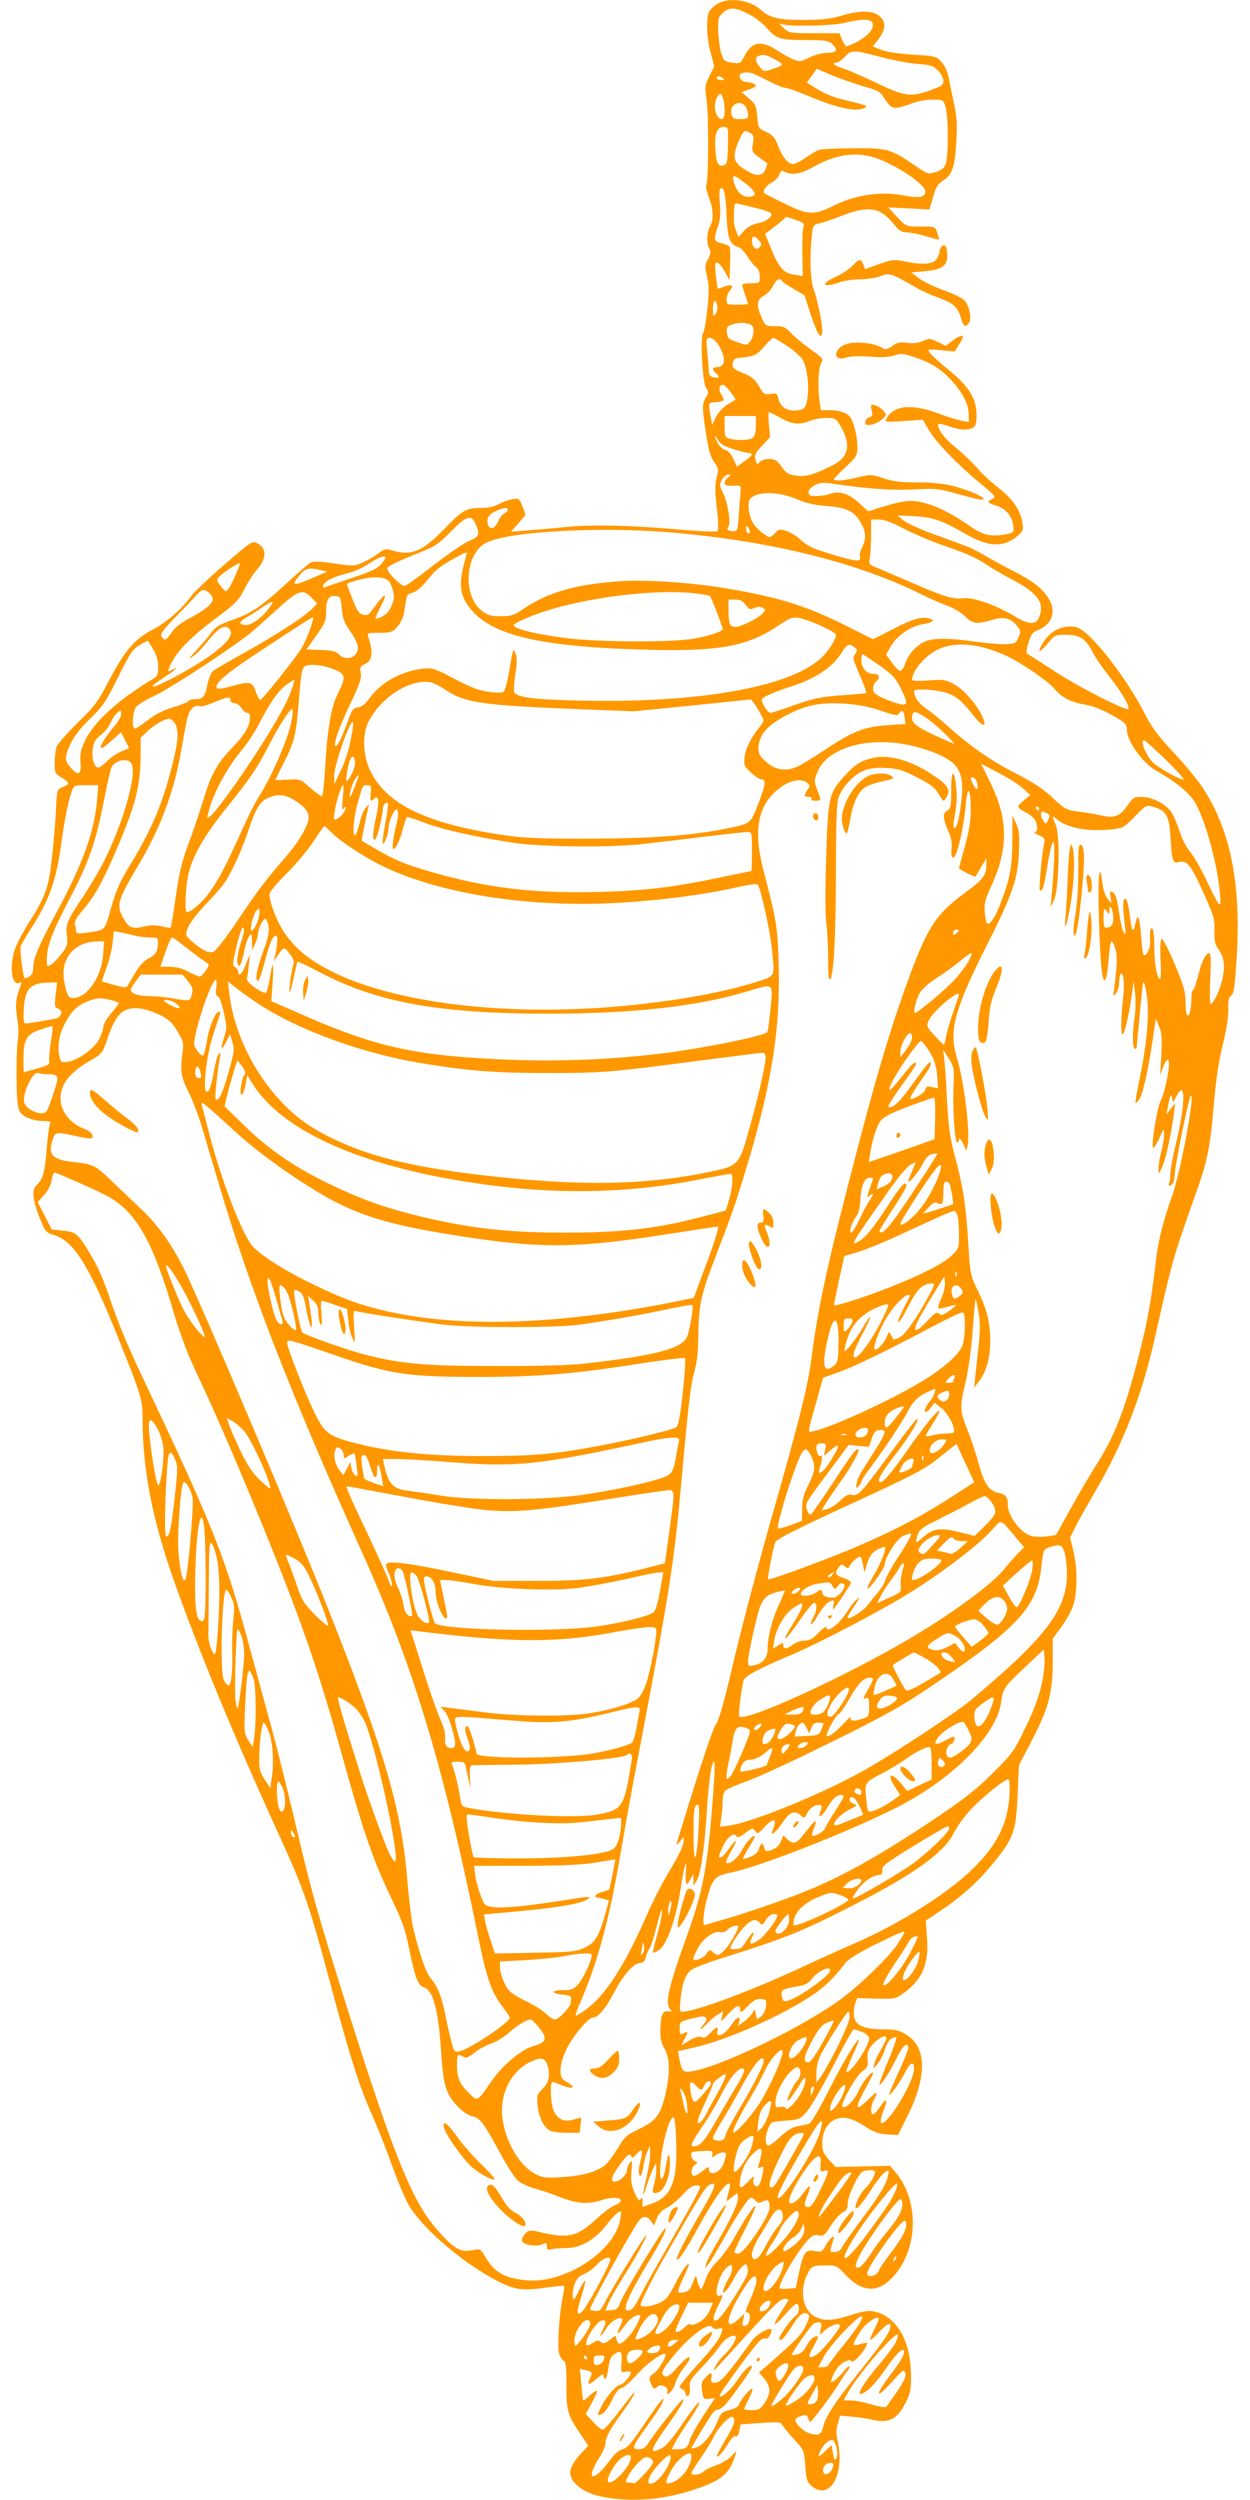 <?xml version="1.0" standalone="no"?>
<!DOCTYPE svg PUBLIC "-//W3C//DTD SVG 20010904//EN"
 "http://www.w3.org/TR/2001/REC-SVG-20010904/DTD/svg10.dtd">
<svg version="1.0" xmlns="http://www.w3.org/2000/svg"
 width="640pt" height="1280pt" viewBox="0 0 640 1280"
 preserveAspectRatio="xMidYMid meet">
<g transform="translate(0,1280) scale(0.1,-0.1)"
fill="#ff9800" stroke="none">
<path d="M3673 12780 c-17 -10 -37 -28 -42 -39 -17 -31 -13 -140 8 -213 l18
-68 -25 -50 c-23 -48 -24 -54 -14 -123 11 -73 10 -416 -2 -435 -4 -6 3 -35 14
-64 23 -62 25 -113 5 -148 -17 -30 -19 -84 -4 -112 9 -17 8 -28 -6 -55 -16
-30 -17 -39 -5 -88 10 -43 11 -77 2 -166 -7 -61 -16 -117 -22 -124 -16 -20 -4
-252 15 -281 14 -22 14 -26 0 -47 -21 -33 -21 -56 0 -187 13 -86 24 -123 42
-147 22 -30 23 -36 12 -78 -9 -35 -9 -71 1 -156 8 -64 9 -114 4 -119 -5 -4
-106 0 -224 11 -236 20 -429 24 -560 10 -47 -5 -128 -12 -179 -16 l-95 -7 37
41 c20 23 37 43 37 46 0 2 -7 23 -16 45 -16 39 -18 40 -53 34 -20 -4 -50 -15
-67 -25 -18 -11 -50 -19 -76 -19 -90 0 -106 -8 -196 -101 -117 -122 -175 -147
-272 -118 -35 11 -41 9 -72 -14 -19 -15 -55 -35 -80 -47 -44 -19 -49 -19 -147
-5 -71 11 -107 12 -120 5 -11 -5 -66 -53 -123 -106 -127 -117 -181 -154 -281
-189 -62 -22 -84 -35 -105 -64 -14 -20 -49 -60 -76 -90 -41 -43 -44 -50 -19
-32 18 12 49 43 69 69 68 85 102 103 124 62 22 -41 -100 -140 -308 -248 -108
-56 -122 -48 -25 14 51 33 74 56 33 34 -25 -13 -25 -9 -1 38 32 63 106 137
227 227 102 76 117 92 145 148 17 34 45 77 61 96 55 62 56 113 3 141 -22 12
-33 4 -164 -109 -78 -67 -153 -139 -169 -159 -53 -72 -128 -138 -199 -175 -94
-49 -143 -106 -223 -258 -58 -112 -74 -133 -162 -219 -53 -52 -102 -108 -108
-123 -5 -16 -10 -53 -10 -83 0 -52 2 -56 35 -75 43 -25 44 -33 6 -49 -29 -12
-30 -13 -34 -108 -2 -54 -11 -162 -20 -242 -17 -165 -32 -207 -123 -350 -30
-48 -62 -109 -70 -136 -26 -85 -13 -181 22 -167 13 5 16 2 11 -9 -27 -71 -30
-102 -19 -171 7 -42 8 -87 4 -107 -5 -19 -8 -105 -7 -192 1 -127 5 -161 18
-182 18 -27 70 -46 126 -46 28 0 32 -3 26 -17 -4 -10 -11 -67 -16 -128 -10
-118 -20 -154 -50 -181 -27 -25 -24 -73 12 -164 31 -78 32 -80 80 -95 99 -33
177 -159 320 -515 127 -317 128 -322 129 -426 0 -262 51 -519 166 -843 129
-360 295 -764 519 -1256 148 -325 163 -369 285 -823 93 -348 143 -504 207
-645 25 -56 70 -169 99 -251 29 -81 68 -173 86 -205 71 -122 284 -303 459
-392 86 -43 122 -48 234 -33 54 8 100 12 103 10 2 -3 -1 -28 -7 -58 -18 -85
-28 -250 -19 -286 5 -18 16 -36 24 -39 11 -4 14 -30 14 -124 0 -134 6 -154 70
-249 l42 -62 -29 -31 c-75 -80 -82 -122 -29 -171 45 -43 121 -66 236 -73 119
-7 231 8 351 46 152 49 194 83 224 181 8 24 7 24 -21 -6 -16 -17 -52 -38 -81
-48 -28 -9 -57 -24 -63 -32 -13 -15 -60 -20 -60 -6 0 5 22 40 49 79 27 39 56
86 64 104 18 43 83 113 97 104 19 -12 10 -40 -35 -115 -24 -41 -45 -79 -45
-84 0 -16 31 17 57 61 16 27 31 42 39 39 9 -3 15 6 19 28 l7 33 101 7 c92 7
103 6 112 -10 6 -10 33 -43 61 -74 51 -55 51 -56 57 -135 5 -70 9 -83 32 -103
92 -79 171 56 134 229 -9 39 -8 62 1 91 l11 40 57 -5 c31 -2 83 -10 114 -17
80 -18 121 4 163 85 27 53 30 67 29 149 -2 176 -76 300 -193 322 -24 5 -60 -1
-121 -21 -94 -30 -141 -30 -187 0 -52 34 -68 127 -34 201 24 52 28 55 97 55
55 1 57 0 104 -49 83 -87 160 -93 234 -18 137 137 147 395 21 544 l-28 33
-139 -3 -139 -3 -35 37 c-28 31 -34 45 -34 83 0 58 22 100 61 121 43 22 91 11
159 -34 42 -28 68 -37 111 -40 l56 -4 47 93 c105 209 102 360 -8 424 -35 21
-56 25 -117 25 -99 0 -143 21 -147 71 -2 19 2 47 7 62 l10 27 98 -3 c96 -2 99
-1 142 30 95 70 128 150 117 287 l-6 82 87 59 c107 73 185 145 265 244 98 121
110 156 118 339 l7 154 67 129 c85 164 106 243 106 401 l0 118 44 60 c25 33
52 83 61 111 22 65 22 195 0 281 l-16 66 27 54 c14 29 60 110 101 181 144 245
240 493 307 792 90 400 90 399 209 735 59 165 74 239 92 458 11 126 25 221 46
305 19 78 29 143 28 180 -2 44 1 60 15 70 14 10 18 43 28 196 23 377 -32 650
-173 866 -27 41 -94 123 -150 182 -75 80 -111 128 -140 184 -100 200 -291 443
-359 458 -71 15 -139 -21 -177 -92 -23 -44 -11 -41 31 8 36 44 39 45 95 45 70
0 100 -20 136 -90 13 -26 51 -81 84 -123 59 -74 105 -151 99 -167 -6 -15 -265
117 -386 198 -67 44 -127 82 -132 84 -7 2 -4 23 5 56 13 41 22 55 43 63 83 31
105 104 54 175 -37 51 -79 82 -177 132 -44 22 -107 56 -139 76 -32 19 -77 42
-100 50 -23 9 -97 36 -166 61 -69 25 -138 57 -155 71 l-30 25 85 -4 c96 -5
145 -22 264 -91 119 -68 193 -71 267 -9 27 23 30 30 24 67 -11 63 -48 119
-119 175 -36 28 -80 68 -98 88 -44 50 -85 90 -142 136 -46 38 -83 93 -71 105
3 4 28 -1 54 -11 56 -19 94 -22 122 -7 15 9 19 22 19 64 0 84 -38 146 -140
230 -47 38 -91 78 -99 89 -14 20 -13 20 57 14 l70 -7 21 34 c12 18 21 36 21
40 0 13 -23 5 -55 -20 l-33 -25 -40 20 c-38 19 -43 20 -78 5 -26 -11 -51 -14
-81 -9 -35 5 -49 2 -74 -16 -29 -20 -33 -21 -58 -7 -41 24 -143 32 -184 14
-64 -26 -60 -89 4 -67 22 7 64 9 121 5 61 -5 101 -3 127 6 33 11 46 10 92 -5
91 -30 142 -60 197 -119 60 -64 91 -124 92 -179 l0 -38 -37 7 c-21 4 -74 20
-118 37 -138 51 -230 42 -267 -27 -9 -17 -6 -18 89 -12 l98 7 30 -52 c36 -62
149 -179 264 -274 77 -63 82 -70 62 -79 -30 -13 -26 -21 17 -34 50 -15 82 -51
89 -100 5 -38 4 -39 -27 -46 -84 -16 -126 -8 -192 39 -88 62 -168 103 -239
121 -65 17 -104 12 -224 -25 l-60 -19 -48 44 c-54 48 -99 62 -148 45 -18 -6
-49 -11 -70 -11 -32 0 -39 4 -39 20 0 12 12 26 32 36 27 14 42 15 102 6 168
-25 301 -34 409 -28 96 6 123 4 187 -14 131 -36 153 -41 164 -37 19 7 -72 47
-151 68 -53 13 -110 19 -186 19 -87 0 -124 5 -174 21 -61 21 -65 21 -131 5
-69 -17 -122 -21 -122 -9 0 3 27 31 60 62 56 53 60 59 60 101 0 48 -14 111
-32 147 -13 27 -56 43 -113 43 l-42 0 -7 46 c-10 76 -6 167 8 193 13 24 11 26
-53 72 -36 26 -82 63 -100 83 -31 32 -41 36 -83 36 -48 0 -49 1 -68 43 -29 63
-26 93 10 112 17 9 38 31 47 50 17 35 36 45 48 25 4 -6 31 -24 61 -41 l53 -31
33 -101 c33 -102 58 -136 58 -78 0 38 -24 153 -44 210 -17 46 -21 162 -10 269
6 58 8 61 38 68 17 3 70 21 118 40 137 53 195 43 266 -46 27 -32 39 -40 67
-40 18 0 62 -9 96 -20 35 -10 64 -18 66 -16 2 1 -2 17 -8 34 -11 32 -11 32
-82 32 -80 0 -77 -1 -131 57 l-38 41 106 -5 105 -6 18 63 c14 50 23 67 50 84
48 31 62 69 69 195 6 87 3 129 -9 189 -9 42 -22 103 -28 135 -7 39 -20 69 -38
89 -27 30 -30 31 -147 38 -75 5 -135 14 -162 25 l-43 17 26 34 c39 51 43 87
12 118 -33 33 -102 35 -202 5 -53 -16 -98 -21 -190 -21 -126 -1 -176 11 -220
52 -54 50 -164 66 -222 30z m171 -58 c26 -15 62 -43 80 -63 50 -58 68 -64 197
-64 101 0 120 -3 138 -19 34 -31 27 -46 -21 -46 -25 0 -64 -10 -93 -24 -46
-23 -52 -23 -84 -10 -19 8 -54 28 -79 44 -84 56 -132 48 -171 -28 -19 -37 -21
-38 -62 -33 -41 6 -44 8 -57 51 -7 25 -14 76 -15 114 -1 64 1 70 27 93 34 29
64 25 140 -15z m623 -38 c10 -28 -15 -61 -71 -94 -31 -17 -60 -29 -65 -26 -4
3 -14 19 -21 36 l-12 30 -129 0 c-123 0 -129 1 -156 26 -26 23 -26 25 -6 19
44 -12 258 -7 318 8 83 21 134 21 142 1z m58 -180 c50 -13 126 -27 170 -31 69
-5 84 -10 107 -34 16 -15 28 -38 28 -52 0 -19 -8 -27 -42 -40 -129 -48 -144
-46 -319 37 -63 30 -133 60 -156 67 -42 12 -58 29 -28 29 8 0 27 14 42 31 32
35 44 34 198 -7z m-565 -4 c21 -11 41 -23 44 -28 3 -5 -17 -16 -44 -24 -50
-16 -50 -16 -70 9 -23 29 -26 49 -7 56 23 10 38 7 77 -13z m461 -142 c63 -17
85 -27 97 -47 9 -14 24 -36 34 -47 21 -24 39 -22 127 10 24 9 67 16 96 16 53
0 54 0 66 -37 15 -46 16 -256 0 -295 -7 -19 -22 -30 -50 -39 -40 -12 -42 -11
-113 38 -117 80 -139 86 -313 84 -82 -1 -159 -4 -170 -8 -11 -3 -42 -21 -68
-39 -27 -19 -57 -34 -66 -34 -26 0 -57 38 -78 95 -15 40 -26 53 -59 69 -41 19
-42 21 -47 80 -5 55 -9 64 -43 92 l-37 32 36 13 c21 7 37 16 37 20 0 9 -27 19
-50 19 -26 0 -45 36 -24 44 31 12 54 6 129 -34 42 -22 85 -40 96 -40 11 0 61
-18 112 -39 155 -66 256 -87 296 -62 15 10 14 10 -128 45 -35 9 -88 31 -117
50 l-53 33 26 36 25 35 79 -34 c44 -18 116 -43 160 -56z m-721 42 c12 -8 11
-10 -7 -10 -13 0 -23 5 -23 10 0 13 11 13 30 0z m4 -111 c11 -56 7 -99 -9 -99
-18 0 -35 31 -35 65 0 29 16 65 29 65 5 0 11 -14 15 -31z m116 -40 c6 -10 10
-27 10 -38 0 -18 -6 -21 -39 -21 -34 0 -40 3 -46 27 -12 51 51 78 75 32z m-93
-194 c-2 -83 -4 -96 -21 -101 -28 -9 -38 8 -43 78 -6 79 7 118 41 118 25 0 25
0 23 -95z m114 64 c17 -9 19 -17 14 -53 -7 -42 -5 -45 32 -72 21 -15 39 -29
41 -30 1 -1 -2 -13 -7 -27 -15 -39 -45 -43 -96 -12 -71 41 -79 68 -43 152 25
56 28 59 59 42z m699 -151 c109 -52 202 -123 198 -151 -4 -29 -34 -33 -120
-16 -108 20 -241 0 -343 -51 -108 -54 -135 -53 -263 10 -56 27 -102 51 -102
54 0 18 17 39 42 52 16 8 33 26 38 40 8 21 13 23 29 14 34 -18 80 -11 137 21
141 80 258 89 384 27z m-727 -104 c53 -41 63 -61 38 -69 -43 -13 -81 18 -95
78 -8 36 1 34 57 -9z m-93 -163 c5 -125 15 -152 62 -167 10 -3 31 -24 45 -47
14 -23 34 -48 45 -55 11 -8 18 -26 18 -48 0 -34 0 -34 -45 -34 -25 0 -45 -4
-45 -9 0 -5 7 -28 15 -51 8 -23 15 -44 15 -46 0 -2 -25 -4 -55 -4 -53 0 -55 1
-55 27 0 14 7 35 17 45 22 25 9 35 -29 20 -18 -6 -33 -11 -34 -9 -1 1 -5 32
-9 69 -6 60 -5 67 10 62 9 -4 26 -25 38 -48 l22 -41 3 79 c2 44 1 85 -2 91 -2
7 -21 15 -40 19 -41 8 -44 20 -20 87 11 32 14 63 10 115 -4 38 -3 73 1 77 18
18 28 -24 33 -132z m158 32 c39 -9 72 -22 72 -28 0 -20 -33 -42 -74 -49 -24
-5 -49 -19 -67 -38 l-28 -32 -11 29 c-13 33 -14 44 -12 104 2 40 4 43 25 37
12 -3 55 -13 95 -23z m196 -59 c41 -14 46 -19 39 -38 -4 -11 -6 -72 -5 -135
l2 -114 -42 6 c-54 7 -79 34 -119 131 l-32 79 29 21 c16 12 40 31 54 43 14 12
25 23 26 23 0 0 22 -7 48 -16z m-189 -104 c15 -16 16 -22 5 -35 -17 -20 -40
-2 -40 31 0 29 11 30 35 4z m-213 -335 c3 -14 -1 -33 -8 -42 -12 -16 -13 -13
-14 25 0 46 15 57 22 17z m181 -106 c11 -18 4 -56 -15 -81 -12 -16 -16 -16
-63 0 -44 15 -50 20 -53 48 -3 27 1 34 25 42 39 15 94 10 106 -9z m-176 -93
c42 -66 39 -116 -8 -116 -23 0 -24 -13 -4 -30 22 -19 18 -28 -10 -22 -19 3
-25 11 -26 31 0 14 -4 59 -8 99 -6 68 -6 72 14 72 12 0 29 -14 42 -34z m351
-6 c34 -22 71 -54 81 -71 38 -63 38 -242 0 -254 -63 -20 -112 2 -124 55 -6 26
-9 28 -40 23 -31 -5 -35 -2 -59 40 -22 36 -37 49 -82 67 -49 20 -55 26 -52 49
3 23 8 27 53 31 59 7 72 13 114 63 18 20 36 37 40 37 5 0 36 -18 69 -40z
m-287 -238 l26 -37 -42 -26 c-24 -15 -49 -42 -60 -65 l-19 -39 -7 40 c-13 67
-11 75 15 75 13 0 32 3 41 6 14 6 14 8 0 31 -18 26 -14 53 7 53 7 -1 25 -18
39 -38z m256 -132 c59 -33 96 -37 150 -15 19 8 57 15 84 15 46 0 49 -2 74 -44
54 -93 40 -158 -43 -199 -94 -47 -138 -60 -187 -52 -39 5 -50 13 -73 45 -23
33 -33 39 -63 40 -22 0 -42 -7 -50 -16 -12 -15 -14 -13 -21 12 -6 24 -1 34 34
72 l41 44 -6 64 c-4 35 -3 64 0 64 4 0 30 -13 60 -30z m-127 -39 c0 -33 -5
-53 -16 -62 -17 -14 -73 -16 -118 -5 -24 6 -26 11 -26 61 l0 55 80 0 80 0 0
-49z m-114 -121 c36 -11 72 -20 80 -20 23 0 15 -14 -25 -42 l-38 -27 -18 40
c-12 25 -27 42 -42 45 -13 4 -30 19 -38 35 -19 37 -19 52 1 17 11 -21 30 -32
80 -48z m-28 -144 c-10 -7 -18 -20 -18 -29 0 -12 10 -15 43 -14 39 2 42 0 39
-23 -1 -14 -5 -67 -9 -117 -5 -88 -7 -93 -28 -93 -27 0 -38 10 -25 25 13 16
-4 124 -28 171 -18 35 -19 42 -6 67 8 15 22 27 32 27 16 -1 16 -1 0 -14z m355
-113 c43 -19 88 -29 149 -34 102 -7 143 -27 175 -85 27 -46 29 -84 7 -126 -9
-17 -14 -39 -11 -49 7 -27 -19 -25 -135 10 -113 34 -132 44 -173 81 -16 15
-47 34 -67 41 -35 12 -39 11 -58 -9 -12 -12 -24 -22 -28 -22 -16 0 -65 40 -83
66 -25 38 -35 110 -19 129 34 41 145 40 243 -2z m-1483 -53 c0 -5 -8 -14 -19
-19 -10 -6 -24 -23 -30 -40 -17 -40 -47 -47 -54 -12 -6 31 7 49 48 67 36 16
55 17 55 4z m-164 -75 c22 -53 18 -63 -37 -86 -28 -13 -111 -69 -183 -126 -72
-56 -137 -103 -144 -103 -22 0 -96 76 -89 92 3 9 61 37 129 64 116 46 127 52
195 121 83 84 107 91 129 38z m2190 -21 c48 -25 139 -64 202 -86 123 -42 174
-65 237 -108 22 -15 78 -47 124 -71 127 -67 163 -120 129 -194 -16 -35 -53
-33 -124 10 -94 57 -211 98 -262 92 -55 -6 -95 6 -283 88 -85 36 -165 71 -178
76 -21 9 -23 14 -17 47 3 20 6 72 6 115 l0 77 40 0 c27 0 65 -14 126 -46z
m-786 -16 c0 -5 -4 -8 -10 -8 -5 0 -10 10 -10 23 0 18 2 19 10 7 5 -8 10 -18
10 -22z m-419 -3 c514 -42 966 -153 1296 -318 37 -19 96 -44 129 -57 36 -12
76 -36 95 -56 38 -38 61 -41 134 -19 62 19 97 12 129 -26 23 -27 24 -32 11
-62 -12 -29 -18 -32 -59 -35 -26 -2 -97 4 -158 12 -138 20 -219 20 -261 2 -43
-18 -86 -65 -102 -112 -7 -22 -19 -39 -26 -39 -7 0 -26 19 -42 42 l-30 41 24
43 c30 53 103 104 163 113 53 8 67 21 32 30 -40 10 -86 -4 -188 -57 l-98 -50
-142 71 c-198 99 -334 142 -594 187 -178 31 -420 48 -549 40 -239 -16 -382
-57 -515 -149 -38 -26 -54 -31 -106 -31 -51 0 -66 4 -96 27 -103 78 -87 298
25 351 116 56 574 81 928 52z m-1031 -107 c0 -2 -7 -28 -15 -58 -24 -91 -20
-149 16 -203 104 -157 351 -219 934 -234 363 -9 508 19 668 129 52 35 65 39
98 34 49 -8 189 -71 189 -86 0 -26 -43 -91 -82 -125 -168 -146 -631 -226
-1229 -212 -238 5 -326 17 -336 44 -3 9 -1 50 6 93 9 59 9 84 0 106 -11 27
-13 21 -30 -80 -10 -61 -23 -113 -31 -118 -15 -10 -85 -3 -138 14 -19 6 -78
33 -130 61 -89 46 -98 49 -148 43 -105 -12 -213 -71 -267 -147 -24 -34 -42
-48 -62 -51 -25 -3 -31 -11 -53 -73 -31 -84 -51 -125 -61 -125 -16 0 15 93 73
213 49 103 60 134 55 161 -5 29 -2 35 19 45 41 18 46 56 20 139 -7 21 -5 22
57 22 53 0 67 4 84 23 31 34 40 57 48 119 7 52 10 57 36 63 18 4 45 26 71 58
51 62 63 72 137 114 50 29 71 38 71 31z m-434 -51 c-21 -27 -45 -39 -148 -74
-68 -23 -131 -45 -141 -48 -13 -6 -16 -3 -11 9 9 22 51 43 121 60 32 7 82 30
112 50 29 20 62 36 73 36 18 0 17 -2 -6 -33z m-757 -77 c-18 -39 -37 -69 -43
-67 -5 2 -19 15 -29 30 -17 21 -18 29 -8 41 17 20 103 77 109 72 2 -3 -11 -37
-29 -76z m446 40 l30 -7 -37 -16 c-137 -60 -151 -61 -108 -7 33 42 50 46 115
30z m342 -52 c18 -15 35 -75 28 -100 -12 -45 -30 -70 -58 -85 -16 -8 -31 -12
-34 -10 -2 3 9 30 26 61 16 31 26 56 21 56 -8 0 -22 -16 -69 -79 -13 -18 -23
-23 -43 -18 -20 5 -31 21 -53 79 -16 40 -29 75 -29 78 -1 3 28 13 64 22 64 17
124 16 147 -4z m-915 -65 c39 -35 13 -68 -108 -132 -39 -21 -70 -46 -85 -69
-27 -41 -37 -45 -52 -21 -8 13 7 33 74 102 46 47 94 97 106 111 26 30 40 32
65 9z m523 -23 l29 -30 -25 -26 c-35 -38 -194 -141 -355 -230 -76 -42 -146
-83 -155 -91 -9 -8 -22 -40 -28 -73 -12 -59 -22 -70 -66 -70 -13 0 -27 -4 -30
-10 -3 -5 -38 -19 -78 -31 -48 -14 -91 -36 -129 -65 -31 -24 -61 -44 -67 -44
-17 0 -13 83 5 109 9 12 48 37 88 55 87 40 428 264 513 337 34 30 98 87 142
127 91 81 113 87 156 42z m1967 22 c37 -5 70 -11 73 -14 7 -6 65 -159 65 -169
0 -13 -76 -37 -155 -50 -118 -19 -498 -17 -655 5 -163 22 -260 47 -260 66 0 5
35 23 77 40 219 91 618 148 855 122z m-1812 -78 c4 -50 12 -71 44 -117 22 -31
39 -68 39 -83 0 -50 -63 -72 -98 -34 -14 15 -33 20 -92 22 l-74 3 51 72 c45
64 50 76 50 125 0 60 13 80 50 76 23 -3 25 -8 30 -64z m2068 19 c17 -24 23
-26 44 -16 16 7 30 8 42 1 17 -9 17 -11 -1 -30 -22 -25 -110 -68 -139 -68 -27
0 -34 17 -34 86 l0 54 34 0 c26 0 39 -7 54 -27z m-2437 -12 c-37 -51 -90 -91
-121 -91 -39 0 -38 16 1 38 16 9 51 31 77 49 59 40 69 41 43 4z m208 -108
c-10 -31 -30 -76 -44 -100 -28 -47 -199 -263 -212 -266 -4 -1 -15 18 -24 43
-19 52 -26 53 -127 26 -35 -10 -67 -15 -70 -11 -19 18 36 69 173 160 214 142
309 203 317 204 4 1 -2 -25 -13 -56z m-805 -107 c18 -30 26 -59 26 -90 0 -39
-4 -48 -27 -62 -181 -109 -305 -222 -349 -319 -21 -45 -25 -67 -22 -107 7 -64
-12 -74 -51 -27 -23 27 -27 39 -21 64 14 60 54 121 124 188 63 61 79 85 141
210 62 126 75 144 110 164 22 13 41 23 42 23 0 0 13 -20 27 -44z m3590 11 c16
-12 17 -16 5 -35 -15 -23 -16 -17 35 -137 13 -33 23 -61 21 -63 -2 -2 -59 -7
-127 -12 -107 -8 -140 -15 -238 -49 -62 -23 -119 -41 -126 -41 -13 0 -44 49
-44 68 0 11 67 41 150 67 124 40 211 97 257 170 30 48 39 52 67 32z m661 -2
c33 -9 84 -27 114 -41 75 -34 217 -131 249 -170 37 -45 86 -70 159 -82 40 -7
87 -26 137 -54 71 -40 75 -45 76 -78 1 -56 82 -168 148 -205 104 -58 176 -118
204 -170 53 -95 112 -315 124 -460 7 -85 3 -81 -70 70 -29 61 -67 126 -84 146
-18 21 -40 64 -52 101 -11 36 -30 80 -42 99 -29 43 -99 79 -154 79 -37 0 -44
-4 -69 -41 -42 -60 -68 -70 -137 -54 -31 7 -85 16 -119 20 -59 7 -66 11 -129
70 -49 46 -99 79 -187 124 -126 64 -230 136 -348 241 -38 34 -89 76 -113 92
-38 26 -62 60 -62 89 0 15 102 10 160 -7 55 -16 81 -38 148 -122 48 -61 69
-56 37 9 -33 65 -98 135 -149 161 -35 18 -52 20 -123 14 -50 -4 -83 -2 -83 3
0 47 68 126 135 157 60 28 142 31 230 9z m-534 -91 c67 -47 84 -65 109 -115
40 -78 39 -93 -2 -84 -18 4 -57 17 -85 30 -43 19 -53 29 -53 48 0 14 7 30 15
37 25 21 18 40 -14 40 -35 0 -61 31 -61 72 0 16 3 28 6 28 3 0 42 -25 85 -56z
m-2784 -24 c53 -23 54 -38 13 -121 -35 -68 -55 -186 -66 -392 -4 -70 -11 -130
-15 -133 -4 -2 -31 16 -60 42 -52 46 -52 46 -116 42 -34 -2 -63 -3 -63 -1 0 2
20 43 45 91 53 106 61 139 75 312 13 165 16 178 43 183 35 8 98 -2 144 -23z
m-216 -77 c-16 -52 -40 -104 -97 -201 -102 -174 -283 -434 -328 -471 -16 -13
-17 -12 -10 15 23 97 90 223 170 321 31 37 72 100 91 138 53 104 101 173 142
201 19 13 37 24 38 24 1 0 -2 -12 -6 -27z m783 -27 c98 -65 187 -77 676 -97
l285 -11 300 30 300 31 16 -20 c8 -12 24 -36 34 -55 18 -34 18 -35 -3 -62 -46
-57 -75 -115 -80 -158 -4 -41 -2 -47 32 -79 21 -19 44 -35 51 -35 29 0 26 -25
-11 -121 -44 -111 -36 -105 -174 -133 -175 -35 -379 -49 -700 -50 -276 0 -332
3 -457 22 -379 59 -577 158 -658 327 -38 80 -41 188 -7 252 60 114 183 200
288 202 32 1 55 -8 108 -43z m-1104 -51 c0 -8 9 -15 20 -15 11 0 27 -11 36
-25 9 -14 23 -25 30 -25 8 0 14 -8 14 -17 0 -50 -24 -92 -89 -159 -80 -83
-111 -139 -151 -273 -16 -53 -49 -151 -73 -216 -36 -96 -49 -151 -67 -275 -12
-85 -24 -157 -26 -159 -3 -3 -23 0 -45 6 -25 6 -54 7 -77 2 -74 -17 -89 -13
-117 34 -42 72 -36 92 78 285 112 189 181 377 217 592 12 69 26 142 32 163 12
40 37 61 61 51 8 -3 41 6 73 20 69 29 84 31 84 11z m3325 -52 c74 -26 91 -29
98 -17 13 23 25 16 29 -20 l4 -33 -92 -6 c-119 -8 -180 -32 -317 -124 -62 -41
-127 -81 -146 -89 -70 -29 -127 -14 -184 51 -25 28 -16 88 20 133 34 42 123
94 208 122 93 31 260 24 380 -17z m-3010 -40 c-13 -91 -97 -287 -172 -406 -17
-26 -54 -100 -83 -165 -81 -180 -118 -252 -166 -319 -37 -52 -95 -103 -118
-103 -10 0 -7 111 5 176 18 99 77 206 199 358 126 157 162 211 224 334 43 84
100 172 112 172 4 0 3 -21 -1 -47z m-875 18 c0 -10 -18 -41 -41 -67 -48 -58
-74 -104 -59 -104 6 0 30 18 55 41 l44 40 21 -40 21 -41 -43 -19 c-24 -10 -56
-33 -72 -50 -17 -17 -36 -31 -43 -31 -21 0 -35 50 -28 97 5 33 14 49 41 70 19
14 42 42 50 62 12 30 38 61 51 61 2 0 3 -9 3 -19z m4209 -89 c36 -35 61 -62
55 -60 -6 2 -55 23 -108 48 -98 46 -117 66 -102 106 5 13 11 12 47 -8 23 -13
72 -51 108 -86z m-3935 46 c23 -33 20 -92 -14 -223 -49 -194 -107 -331 -221
-515 -44 -73 -66 -122 -90 -207 -35 -124 -25 -114 -131 -129 -37 -5 -48 -3
-48 7 0 8 -3 23 -6 35 -4 15 7 36 41 75 57 67 98 139 165 294 103 238 129 337
130 499 l0 89 37 35 c36 33 85 61 110 62 6 0 19 -10 27 -22z m901 -91 c-9 -45
-31 -113 -50 -152 l-33 -70 -1 41 c-1 56 87 305 97 275 2 -6 -4 -48 -13 -94z
m4168 -91 c53 -52 97 -99 97 -105 0 -12 -94 37 -147 76 -37 28 -81 123 -55
123 4 0 51 -43 105 -94z m-1309 69 c97 -21 182 -55 223 -90 54 -46 62 -121 32
-282 -6 -29 -15 -53 -21 -53 -6 0 -8 14 -4 38 16 92 18 117 11 178 -3 35 -11
64 -16 64 -5 0 -9 -40 -9 -90 0 -81 -2 -90 -21 -101 -24 -13 -22 -41 9 -111
13 -29 17 -57 14 -85 -3 -33 -1 -43 10 -43 18 0 53 155 63 274 9 101 25 82 25
-30 0 -59 -8 -108 -30 -187 -16 -59 -30 -109 -30 -112 0 -6 81 -47 84 -43 2 2
15 23 29 48 l27 45 0 -35 c-1 -52 -17 -73 -105 -138 -160 -117 -200 -181 -316
-507 -80 -226 -147 -451 -254 -865 -138 -529 -187 -754 -219 -1005 -20 -154
-57 -304 -204 -820 -66 -231 -152 -557 -192 -725 -50 -216 -78 -315 -95 -340
-19 -28 -79 -211 -201 -610 -2 -8 5 -4 16 10 l20 25 0 -26 c0 -16 -29 -77 -69
-143 -38 -63 -88 -159 -111 -213 -121 -277 -217 -427 -324 -505 -21 -15 -43
-28 -47 -28 -4 0 3 24 16 53 94 214 155 438 214 787 22 129 63 357 92 505 159
838 180 968 219 1401 36 401 46 482 67 559 12 40 18 102 19 185 1 144 14 204
81 378 82 213 103 271 147 415 142 456 192 755 183 1087 -5 205 -10 232 -77
490 -37 143 -38 240 -3 321 46 103 172 176 227 130 14 -12 14 -16 1 -34 -20
-29 -19 -37 6 -37 11 0 17 -4 14 -10 -4 -6 5 -10 19 -10 31 0 31 2 10 57 -16
40 -16 46 0 88 48 124 254 186 470 140z m-2836 -88 c3 -26 -35 -104 -45 -94
-2 3 1 32 8 66 13 63 31 76 37 28z m-1148 -2 c34 -41 -24 -263 -123 -475 -24
-52 -79 -147 -121 -210 -85 -127 -91 -141 -83 -206 4 -40 1 -51 -27 -86 -17
-23 -41 -48 -54 -56 -22 -14 -22 -14 -22 30 0 64 28 138 119 311 96 183 130
281 172 492 17 88 35 168 41 178 18 34 77 47 98 22z m4566 -130 l39 -35 -35
-30 c-38 -32 -38 -33 22 -65 15 -9 32 -24 38 -34 14 -27 13 -61 -2 -62 -7 0 2
-7 20 -15 27 -12 33 -19 29 -37 -12 -51 -29 -238 -23 -244 13 -13 22 17 40
132 10 63 23 115 29 115 9 0 5 -123 -9 -280 l-5 -55 17 35 c26 52 33 330 10
384 -20 49 -20 53 2 34 53 -48 166 -68 288 -54 55 7 62 11 115 66 53 55 59 59
87 51 76 -22 88 -43 96 -171 6 -107 11 -122 41 -114 42 11 61 -12 124 -151 56
-125 61 -141 59 -201 -1 -51 3 -70 19 -92 30 -40 36 -84 23 -149 -12 -59 -47
-133 -62 -133 -4 0 -5 59 -1 130 4 94 3 130 -5 130 -19 0 -39 -41 -58 -117
-10 -40 -22 -73 -26 -73 -4 0 -8 -19 -8 -42 0 -24 -3 -53 -6 -65 -12 -44 -24
-22 -24 42 0 57 -7 83 -56 200 -32 76 -61 132 -67 128 -6 -3 -8 -46 -5 -109 3
-57 1 -101 -3 -98 -17 10 -29 82 -29 166 0 48 -4 90 -10 93 -11 7 -14 -11 -11
-65 2 -35 -21 -81 -34 -68 -4 3 -9 44 -12 90 -7 98 -17 128 -28 77 -13 -61
-20 -55 -30 30 -6 51 -15 86 -22 89 -15 4 -16 -37 -4 -132 6 -48 5 -55 -5 -41
-7 9 -18 57 -25 107 -10 67 -18 92 -31 99 -16 8 -17 6 -12 -23 l5 -33 -20 23
c-12 13 -22 45 -26 77 -23 180 -28 -72 -9 -392 9 -142 31 -134 41 15 3 45 9
82 14 82 4 0 13 -16 19 -36 12 -35 10 -86 -6 -209 -5 -38 -4 -39 10 -21 9 11
16 37 16 57 0 21 4 40 9 43 14 9 20 -56 10 -135 -11 -103 -11 -185 1 -173 10
10 34 116 46 209 l8 60 7 -55 c4 -30 4 -84 -1 -120 -13 -86 -12 -170 0 -170 6
0 10 4 10 10 0 5 4 53 10 107 5 54 12 130 16 168 6 59 8 66 15 41 28 -99 19
-261 -26 -479 -14 -66 -23 -122 -21 -124 2 -3 11 6 19 19 19 29 43 137 67 293
l18 120 16 -39 c14 -31 16 -58 12 -145 l-6 -106 16 43 c11 30 20 40 26 34 13
-13 -15 -158 -40 -210 -19 -37 -49 -229 -38 -239 3 -3 17 18 31 48 25 54 25
54 25 19 0 -19 -7 -60 -15 -90 -8 -30 -14 -68 -14 -85 1 -30 1 -30 19 10 19
41 44 154 59 263 l8 63 -23 -28 -22 -28 11 55 c9 45 12 51 17 30 l6 -25 18 33
c47 90 46 -36 -2 -238 -17 -69 -30 -142 -30 -162 0 -20 -3 -41 -7 -47 -3 -6
-2 -11 4 -11 16 0 24 21 27 69 2 44 71 382 80 390 26 27 -51 -390 -95 -513
-44 -122 -71 -229 -82 -325 -24 -206 -43 -313 -84 -474 -75 -295 -127 -429
-223 -579 -32 -51 -92 -152 -132 -225 l-73 -132 -43 -7 c-24 -3 -59 -3 -77 0
-55 10 -127 101 -127 160 0 41 -10 55 -46 62 -50 9 -77 49 -103 150 -13 49
-39 126 -57 172 -40 98 -41 117 -10 247 14 59 29 166 36 260 6 88 13 161 15
163 2 2 8 -29 15 -67 9 -55 9 -95 0 -174 -6 -56 -14 -127 -17 -157 l-5 -55 26
35 c36 47 56 120 56 201 0 96 -16 161 -62 258 -40 82 -41 86 -50 240 -11 191
-28 301 -69 451 -25 95 -32 144 -40 280 -4 91 -11 188 -14 215 l-6 50 29 -45
c27 -43 28 -48 24 -142 -5 -116 6 -288 19 -288 5 0 9 8 10 18 0 9 8 0 19 -21
l17 -39 7 28 c15 60 -18 330 -55 449 -42 137 -13 245 155 578 130 258 158 338
163 477 3 87 1 112 -15 145 l-18 40 -1 -125 c0 -133 -11 -197 -59 -322 -27
-72 -57 -118 -70 -106 -4 4 -9 30 -12 58 -4 43 1 63 32 130 91 199 89 350 -8
542 l-43 88 87 -46 c48 -24 105 -60 126 -79z m-3417 13 c-25 -65 -34 -74 -25
-29 6 33 31 81 41 81 3 0 -5 -24 -16 -52z m3177 30 c10 -16 13 -48 4 -48 -6 0
-30 44 -30 55 0 10 19 4 26 -7z m-4499 -103 c-14 -163 -71 -322 -202 -566 -97
-181 -125 -246 -125 -294 0 -25 -6 -37 -21 -45 -11 -7 -22 -10 -23 -8 -9 12
-26 147 -20 163 4 11 27 51 51 88 98 153 131 247 158 447 17 121 36 216 54
263 10 25 14 27 72 27 l62 0 -6 -75z m1258 8 c-5 -49 -3 -64 4 -53 6 8 11 11
11 7 0 -17 -21 -47 -42 -58 -20 -11 -21 -10 -14 37 6 48 34 134 43 134 3 0 2
-30 -2 -67z m143 27 c-4 -42 0 -48 20 -28 21 21 25 -19 8 -93 -18 -81 -20
-119 -7 -119 10 0 41 122 41 159 0 20 17 38 26 28 3 -3 -3 -50 -14 -106 -10
-56 -16 -101 -11 -101 10 0 29 57 29 89 1 14 9 42 20 61 16 31 19 33 26 16 4
-11 1 -40 -6 -65 -7 -25 -15 -66 -18 -91 -3 -41 -2 -44 12 -30 9 9 25 46 35
83 10 38 21 70 24 73 3 3 40 -9 84 -26 86 -35 283 -79 468 -106 147 -21 499
-24 660 -5 61 7 200 23 309 37 110 13 210 24 223 24 23 0 23 -2 23 -100 0 -55
-2 -100 -3 -100 -2 0 -66 -13 -143 -29 -257 -55 -403 -72 -651 -78 -322 -8
-565 22 -839 101 -165 48 -190 60 -362 161 -2 2 23 127 34 170 5 19 4 19 -14
-1 -10 -12 -24 -47 -31 -78 -7 -30 -17 -58 -22 -61 -16 -11 -10 83 12 162 26
94 25 93 51 93 17 0 20 -5 16 -40z m-384 -41 c49 -33 66 -55 66 -86 0 -37 -50
-123 -112 -194 -114 -133 -144 -172 -248 -327 -57 -85 -113 -159 -126 -164
-24 -11 -60 6 -117 57 -27 24 -28 27 -16 62 7 23 43 70 88 118 42 44 86 94 98
111 37 53 89 166 122 264 38 117 62 157 104 175 51 22 89 18 141 -16z m3806
-39 c0 -5 -2 -10 -4 -10 -3 0 -8 5 -11 10 -3 6 -1 10 4 10 6 0 11 -4 11 -10z
m47 -57 c-10 -23 -12 -24 -24 -7 -7 10 -13 26 -13 36 0 15 4 16 24 7 22 -10
23 -14 13 -36z m-3672 -63 c42 -44 158 -121 253 -169 294 -147 763 -221 1230
-193 219 14 419 40 586 77 85 19 112 22 118 12 14 -23 60 -230 69 -316 16
-160 23 -146 -83 -180 -192 -61 -491 -110 -796 -131 -557 -37 -1085 36 -1385
192 -105 55 -168 106 -222 180 -42 56 -85 163 -85 210 0 11 37 56 88 106 48
48 110 122 137 164 28 43 53 78 56 78 3 0 18 -14 34 -30z m4005 -441 c0 -35
-12 -49 -41 -49 -5 0 -9 24 -9 53 1 48 2 50 15 33 15 -19 15 -19 15 5 0 19 2
21 10 9 5 -8 10 -31 10 -51z m-4380 -13 c-6 -19 -17 -40 -25 -46 -12 -10 -13
-5 -8 27 3 21 13 49 21 63 14 21 17 22 20 7 2 -9 -2 -33 -8 -51z m55 -29 c4
-22 -1 -53 -15 -93 -40 -107 -55 -173 -44 -184 8 -8 17 12 33 72 30 114 44
151 60 156 11 4 13 -6 9 -44 -3 -27 -9 -58 -12 -69 -7 -19 -6 -19 6 -1 43 62
41 62 71 23 21 -28 25 -41 18 -59 -10 -28 -25 -145 -17 -137 3 3 12 38 21 79
9 41 17 75 18 77 2 1 60 -26 128 -62 289 -149 603 -205 1154 -205 437 0 769
37 1024 115 135 40 129 46 116 -89 -6 -63 -13 -117 -17 -121 -19 -19 -306 -78
-510 -105 -308 -39 -605 -49 -933 -30 -396 23 -588 70 -963 236 l-133 58 7 96
c7 107 0 117 -15 21 -6 -36 -14 -68 -18 -72 -13 -13 -104 51 -99 70 3 9 7 41
10 71 l6 55 -21 -52 c-19 -51 -39 -69 -39 -38 0 7 -7 18 -16 23 -15 8 -14 18
7 106 12 53 27 96 31 96 12 0 10 -19 -13 -90 -11 -37 -17 -76 -14 -89 9 -34
21 -12 36 61 6 32 18 66 25 75 12 16 13 13 14 -27 l2 -45 13 30 c8 17 14 38
15 48 0 30 29 89 39 82 6 -3 13 -20 16 -38z m3535 -21 c0 -2 -7 -9 -15 -16
-12 -10 -15 -10 -15 4 0 9 7 16 15 16 8 0 15 -2 15 -4z m-4225 -25 c22 -6 59
-11 83 -11 39 0 42 -2 41 -27 -1 -44 -12 -62 -49 -81 -23 -11 -46 -36 -67 -72
-18 -30 -36 -61 -40 -68 -6 -10 -20 -9 -68 5 -33 9 -61 17 -63 18 -1 1 9 31
22 67 14 36 28 93 32 127 l7 63 31 -5 c17 -3 49 -10 71 -16z m257 -54 c29 -23
69 -53 88 -67 19 -13 37 -25 38 -26 8 -6 -33 -64 -45 -64 -6 0 -33 11 -59 25
-31 17 -63 25 -95 25 l-48 0 26 75 c13 41 29 75 34 75 4 0 32 -19 61 -43z
m-414 -45 c-8 -114 -83 -222 -153 -222 -25 0 -32 12 -46 84 -22 117 50 204
170 206 l34 0 -5 -68z m4433 -30 c-11 -21 -41 -62 -67 -91 -50 -56 -204 -185
-211 -177 -8 8 9 74 28 105 10 17 49 51 86 75 38 23 90 62 118 85 27 22 53 41
58 41 4 0 -1 -17 -12 -38z m-3998 -107 c24 -30 26 -39 19 -67 -10 -36 -6 -35
-107 -18 -33 5 -84 10 -113 10 -56 0 -92 13 -92 32 0 6 11 26 26 45 l25 33
107 0 107 0 28 -35z m144 -36 c-4 -27 -1 -39 7 -39 8 0 20 -33 31 -80 17 -76
18 -84 2 -132 -20 -63 -15 -73 11 -22 l20 39 12 -41 c11 -38 9 -52 -20 -155
-30 -107 -51 -151 -66 -137 -6 6 9 142 22 213 5 23 3 27 -6 19 -6 -6 -17 -44
-24 -85 -16 -85 -24 -109 -38 -109 -21 0 -2 180 30 280 16 52 33 103 37 113 4
10 3 17 -4 17 -18 0 -50 -75 -61 -146 -6 -38 -15 -73 -19 -77 -5 -5 -18 5 -30
22 -21 29 -21 32 -7 98 8 37 31 114 52 170 37 102 61 125 51 52z m-822 -33
c-7 -58 -5 -65 13 -70 26 -9 18 -44 -12 -51 -42 -9 -140 -25 -154 -25 -11 0
-13 15 -10 74 5 103 34 134 126 135 l44 1 -7 -64z m1025 -37 c206 -139 539
-262 850 -313 239 -39 375 -50 640 -50 284 0 331 4 794 65 164 21 305 39 312
39 8 0 14 -10 14 -22 0 -39 -36 -197 -81 -358 -54 -196 -56 -198 -200 -229
-341 -71 -682 -76 -1186 -16 -350 42 -557 93 -748 185 -128 61 -208 122 -296
224 -126 145 -215 342 -235 520 l-7 61 34 -27 c19 -16 68 -51 109 -79z m3600
38 c0 -1 -13 -41 -29 -87 -17 -47 -33 -104 -37 -128 -4 -23 -10 -41 -13 -40
-4 2 -25 23 -48 48 -39 43 -41 47 -28 75 20 46 155 161 155 132z m-4347 -26
c21 -5 41 -12 44 -15 3 -3 -13 -26 -36 -52 -22 -26 -41 -56 -41 -67 0 -11 -9
-40 -20 -63 -24 -50 -108 -112 -162 -120 -31 -5 -36 -3 -41 17 -14 50 -7 114
18 164 36 75 70 109 132 131 45 16 56 16 106 5z m335 -17 c37 -26 25 -36 -18
-14 -22 11 -40 23 -40 25 0 11 37 4 58 -11z m-81 -60 c47 -23 64 -39 91 -84
30 -50 33 -60 27 -105 -14 -97 -9 -127 29 -204 21 -40 53 -124 71 -185 18 -61
56 -190 85 -286 160 -541 367 -1073 730 -1880 266 -589 418 -1092 596 -1965
47 -230 69 -293 128 -371 20 -26 36 -50 36 -55 0 -22 -191 -152 -249 -169 -29
-8 -33 -7 -42 18 -5 14 -21 79 -34 143 -24 121 -41 164 -81 212 -24 28 -60
135 -89 258 -8 37 -22 149 -30 249 -30 355 -114 646 -388 1340 -162 412 -609
1469 -741 1754 -66 140 -141 249 -238 340 -45 43 -112 107 -148 141 -82 79
-93 84 -192 95 -113 13 -135 38 -107 119 12 35 18 36 109 16 88 -19 99 -19 93
3 -2 10 -20 24 -39 31 -73 27 -124 90 -124 156 0 75 46 133 153 195 61 36 62
37 88 114 43 126 78 160 161 153 26 -2 73 -17 105 -33z m-556 -136 c-7 -40
-11 -84 -9 -97 3 -21 -3 -25 -62 -42 -36 -10 -66 -18 -67 -19 -2 0 -3 32 -3
70 0 91 16 123 72 143 58 21 72 25 77 21 2 -2 -2 -36 -8 -76z m4409 20 c0 -13
-14 -41 -30 -62 l-30 -40 0 30 c0 31 33 94 50 94 5 0 10 -10 10 -22z m89 -73
c26 -42 34 -70 39 -121 l5 -66 -30 6 c-25 6 -31 4 -36 -14 -5 -18 -66 -54 -76
-45 -4 5 21 45 73 120 22 30 36 58 32 63 -9 8 -19 -5 -106 -125 -57 -78 -89
-108 -111 -101 -6 2 24 50 65 107 42 57 76 107 76 112 0 21 -18 5 -70 -60 -30
-39 -58 -70 -63 -70 -15 -2 23 70 84 158 35 50 68 91 74 91 6 0 26 -25 44 -55z
m-3519 -75 c16 -23 19 -34 11 -44 -16 -19 -27 -114 -12 -100 6 6 15 30 19 55
l8 44 28 -45 c163 -260 620 -449 1271 -525 338 -40 680 -29 988 31 98 19 182
34 188 34 14 0 11 -66 -7 -128 -9 -32 -17 -58 -19 -59 -1 -2 -73 -21 -161 -43
-206 -52 -383 -71 -654 -71 -305 -1 -514 24 -780 91 -163 41 -275 82 -430 156
-180 87 -313 178 -437 299 l-103 100 10 45 c14 58 52 190 56 190 1 0 12 -14
24 -30z m-216 -22 c9 -34 8 -38 -9 -38 -10 0 -15 10 -15 30 0 35 15 40 24 8z
m-781 -18 c54 0 59 -9 41 -66 -40 -125 -44 -134 -70 -134 -38 0 -83 28 -90 55
-11 46 44 162 72 151 9 -3 30 -6 47 -6z m4545 -226 l-3 -107 -168 -59 -169
-58 7 42 c11 74 34 144 55 171 12 15 51 37 98 55 92 36 164 61 175 62 4 0 6
-48 5 -106z m-3576 -75 c130 -119 365 -282 515 -358 169 -84 329 -126 702
-181 357 -52 540 -49 981 20 140 22 260 40 266 40 6 0 -18 -80 -56 -182 l-68
-183 -58 -12 c-753 -155 -1364 -147 -1762 22 -196 84 -362 179 -434 249 -54
53 -169 350 -233 606 -15 58 -29 114 -32 124 -7 24 13 7 179 -145z m3462 -303
c-116 -175 -154 -220 -171 -202 -3 3 27 53 66 112 39 59 71 113 71 120 0 32
-24 9 -77 -73 -84 -130 -128 -186 -162 -206 -52 -31 -53 -31 158 269 41 58 87
112 102 120 l28 14 -19 -46 c-11 -25 -20 -48 -20 -52 0 -16 55 49 74 88 14 29
29 46 46 50 14 4 27 5 29 4 2 -2 -54 -91 -125 -198z m136 97 c-24 -75 -83
-173 -131 -218 -42 -40 -69 -55 -69 -40 0 14 150 246 183 282 27 30 32 23 17
-24z m-4398 -52 c64 -28 136 -62 159 -77 135 -85 216 -234 319 -586 39 -130
72 -216 135 -348 137 -289 382 -880 509 -1227 81 -224 137 -400 221 -703 104
-375 153 -517 241 -703 66 -137 79 -175 100 -280 28 -139 44 -183 74 -192 48
-15 75 -116 89 -337 8 -114 15 -158 32 -198 24 -57 88 -118 132 -127 35 -7 57
-38 137 -186 35 -65 76 -129 92 -142 16 -14 55 -32 86 -40 31 -9 92 -29 134
-46 87 -33 143 -36 211 -13 76 26 134 2 65 -27 -18 -7 -59 -37 -90 -66 -104
-96 -146 -106 -291 -72 -54 13 -58 12 -79 -8 -11 -12 -18 -28 -15 -37 8 -20
72 -31 103 -17 21 9 24 8 24 -10 0 -17 4 -20 23 -15 12 3 47 6 77 6 73 0 148
44 205 118 22 30 49 58 59 64 18 10 19 8 12 -33 -27 -166 -288 -335 -485 -314
-110 12 -160 41 -207 121 -24 40 -26 41 -61 34 -64 -15 -99 5 -186 105 -134
154 -230 397 -516 1315 -103 332 -133 443 -215 790 -41 173 -93 383 -116 465
-23 83 -70 256 -105 385 -132 493 -186 628 -570 1440 -57 119 -118 267 -146
353 -31 95 -65 176 -95 226 -75 127 -81 132 -149 140 l-60 6 -36 70 -36 70 32
36 c21 23 36 53 40 79 4 25 11 39 18 36 7 -2 65 -27 129 -55z m4150 13 c-5 -9
-24 -23 -42 -30 l-32 -14 7 27 c9 37 22 51 48 55 25 3 33 -13 19 -38z m-92 12
c0 -2 -7 -23 -15 -46 -8 -23 -15 -45 -15 -47 0 -3 7 0 15 7 21 17 19 4 -4 -28
-10 -15 -33 -57 -50 -94 -18 -38 -36 -68 -42 -68 -14 0 1 50 24 81 13 18 20
46 22 85 3 70 21 114 47 114 10 0 18 -2 18 -4z m393 -30 c3 -7 8 -33 12 -57
l6 -44 -53 -18 c-29 -10 -64 -21 -78 -24 l-25 -6 29 31 c22 24 33 29 46 22 25
-13 30 -3 30 57 0 39 4 53 14 53 8 0 16 -6 19 -14z m41 -167 c3 -17 6 -61 6
-97 0 -62 -2 -67 -38 -101 -44 -42 -169 -105 -327 -166 -131 -51 -275 -96
-275 -87 0 4 12 62 26 129 l27 122 71 21 c39 12 130 49 201 82 206 96 279 128
291 128 6 0 14 -14 18 -31z m-3929 -444 c35 -71 66 -141 70 -155 5 -22 2 -20
-30 15 -20 22 -49 63 -65 91 -28 48 -100 224 -100 241 2 25 70 -80 125 -192z
m3922 143 c-3 -8 -6 -5 -6 6 -1 11 2 17 5 13 3 -3 4 -12 1 -19z m-3483 -118
c15 -52 29 -103 32 -112 9 -30 -22 -21 -34 10 -16 38 -42 158 -42 190 0 44 16
12 44 -88z m3406 5 c-12 -26 -19 -49 -16 -53 3 -3 24 0 47 7 22 7 42 11 44 9
1 -2 -15 -15 -36 -30 -32 -23 -41 -25 -51 -14 -10 11 -21 5 -58 -35 -52 -56
-75 -64 -59 -22 10 27 51 98 113 198 l31 50 3 -32 c2 -17 -6 -53 -18 -78z
m-66 8 c-64 -118 -122 -199 -150 -212 -15 -6 -28 -10 -29 -9 -1 2 -7 12 -13
23 -10 19 -11 19 -21 -7 -11 -29 -45 -68 -60 -68 -15 0 7 68 46 142 33 64 100
138 124 138 12 0 14 4 -29 -77 -18 -35 -28 -63 -22 -63 5 0 27 35 49 78 47 94
73 119 124 121 15 1 12 -9 -19 -66z m-3282 16 c17 -36 50 -180 43 -188 -9 -8
-48 34 -61 65 -7 17 -16 62 -20 99 -6 56 -5 67 7 63 8 -2 22 -20 31 -39z
m3452 19 c8 -14 6 -21 -9 -32 -28 -21 -34 -20 -41 8 -11 45 25 63 50 24z
m-3357 -97 c15 -87 37 -133 28 -56 -3 28 -9 66 -12 85 l-6 35 27 -24 c20 -19
26 -34 26 -65 0 -23 5 -48 11 -56 8 -11 9 3 5 53 -4 37 -3 67 1 67 3 0 34 -9
68 -21 l62 -21 6 -56 c2 -32 12 -73 21 -92 15 -34 15 -33 9 54 -5 79 -4 88 10
83 20 -7 304 -51 447 -69 136 -17 574 -17 700 0 135 19 305 48 448 79 67 14
124 24 127 21 7 -6 -13 -128 -27 -161 -24 -62 -158 -97 -528 -139 -73 -8 -237
-13 -450 -12 -364 0 -490 11 -673 59 -94 24 -305 99 -319 113 -10 11 -48 204
-42 214 3 5 16 3 27 -5 17 -11 25 -32 34 -86z m2938 -79 c-44 -86 -107 -172
-126 -172 -19 0 -7 37 36 119 52 96 54 121 4 36 -35 -60 -89 -128 -95 -122 -2
2 3 26 11 53 25 85 78 140 170 176 22 9 41 12 43 7 2 -4 -17 -48 -43 -97z
m435 -12 c0 -39 -6 -85 -14 -103 -18 -44 -100 -116 -203 -178 -161 -98 -467
-238 -556 -256 -35 -7 -36 -24 15 158 l32 115 79 28 c80 28 262 117 495 241
68 36 130 65 138 65 11 0 14 -16 14 -70z m-577 21 c-3 -11 -14 -27 -24 -37
-18 -17 -19 -16 -19 19 0 32 3 37 24 37 19 0 23 -4 19 -19z m-70 -109 c-1 -86
-4 -99 -23 -114 -52 -42 -63 -5 -35 124 30 146 61 140 58 -10z m-2583 -59
c291 -101 374 -113 752 -113 289 0 492 17 805 67 128 20 236 33 240 29 4 -3
-1 -82 -11 -174 -13 -119 -22 -170 -33 -179 -18 -14 -230 -65 -408 -98 -228
-42 -328 -50 -595 -50 -271 1 -458 20 -637 65 -137 35 -161 52 -209 150 -47
92 -144 340 -144 365 0 20 11 17 240 -62z m3176 -119 c-3 -9 -6 -18 -6 -20 0
-2 -10 -4 -22 -4 -20 0 -21 1 -3 20 22 24 40 26 31 4z m-101 -76 c-4 -13 -15
-32 -25 -43 -21 -25 -32 -55 -20 -55 5 0 17 11 27 24 l18 24 37 -29 c34 -28
75 -109 60 -123 -3 -3 -21 -6 -41 -6 -20 0 -51 -4 -69 -9 -17 -5 -32 -6 -32
-2 0 3 16 31 35 61 19 30 35 59 35 65 -1 18 -76 -73 -163 -198 -87 -125 -132
-176 -144 -164 -11 11 10 47 87 147 71 94 116 168 107 176 -3 3 -57 -66 -121
-153 -166 -227 -182 -244 -212 -237 -20 5 -33 -1 -62 -29 -20 -20 -50 -39 -66
-43 l-30 -7 24 39 c13 21 45 68 71 104 51 70 102 161 95 168 -10 10 -32 -17
-130 -168 -58 -87 -109 -161 -114 -164 -6 -3 -15 8 -21 25 -10 29 -6 36 102
180 l112 151 52 -5 52 -5 14 41 c11 34 19 43 40 45 39 5 35 -12 -25 -107 -83
-130 -85 -134 -92 -165 -6 -26 -5 -28 8 -17 9 8 16 18 16 24 0 5 17 33 38 61
72 95 169 241 195 291 29 58 58 87 107 108 19 9 36 16 38 16 2 1 0 -9 -3 -21z
m75 -7 c0 -28 -26 -47 -45 -31 -21 17 -19 29 8 40 33 13 37 12 37 -9z m-237
-73 c-82 -108 -93 -116 -93 -70 0 31 21 55 60 71 35 14 44 13 33 -1z m-3371
-118 c41 -49 148 -290 129 -290 -4 0 -29 21 -56 48 -35 34 -62 76 -98 152 -27
58 -53 117 -57 133 l-9 27 31 -17 c17 -10 44 -34 60 -53z m-445 14 c12 -21 25
-62 29 -91 6 -51 -11 -189 -25 -198 -9 -5 -37 159 -47 269 -7 79 6 86 43 20z
m3636 0 c3 -4 2 -15 -4 -25 -12 -23 -59 -26 -59 -4 0 23 47 45 63 29z m-110
-31 c-7 -2 -19 -2 -25 0 -7 3 -2 5 12 5 14 0 19 -2 13 -5z m-856 -30 c-3 -10
-8 -36 -12 -58 -16 -99 -23 -113 -68 -129 -66 -25 -238 -63 -397 -87 -191 -30
-576 -33 -740 -7 -58 10 -131 20 -163 24 -86 10 -108 33 -131 137 l-6 27 70 0
c39 0 162 -7 273 -16 338 -27 454 -15 992 101 139 30 188 32 182 8z m1357 -18
c-26 -39 -74 -60 -74 -32 0 28 31 57 61 57 29 0 29 0 13 -25z m-609 -27 l-7
-32 32 27 c47 40 53 33 19 -25 -35 -60 -58 -88 -72 -88 -5 0 -6 8 -2 18 14 36
18 75 8 69 -12 -8 -23 14 -23 44 0 14 7 19 26 19 24 0 25 -2 19 -32z m718 -70
l45 -97 -91 -59 c-167 -109 -303 -181 -508 -270 -134 -58 -450 -175 -456 -168
-5 5 25 159 37 191 6 14 113 69 383 193 342 158 383 180 459 242 46 37 84 67
85 66 1 0 22 -45 46 -98z m-3195 70 c7 -7 12 -20 12 -30 0 -17 1 -18 25 -2 14
9 28 15 30 12 2 -2 7 -31 11 -64 7 -53 6 -58 -9 -46 -9 8 -17 26 -19 40 l-3
27 -19 -34 -18 -34 -19 24 c-22 29 -33 72 -24 99 7 23 16 25 33 8z m2405 -33
c24 -50 21 -77 -14 -148 -25 -48 -32 -75 -32 -123 l-1 -61 -59 -22 c-33 -12
-62 -19 -64 -17 -7 7 35 157 77 276 50 141 64 155 93 95z m-3253 -26 c10 -24
9 -57 -5 -181 -19 -169 -26 -200 -43 -206 -11 -3 -9 152 4 356 6 88 17 96 44
31z m994 -23 c21 -70 36 -80 37 -24 0 50 12 31 24 -39 l7 -42 -46 15 c-25 9
-48 19 -51 24 -2 4 -7 33 -11 64 -6 47 -4 56 9 56 10 0 21 -18 31 -54z m2833
32 c-3 -8 -6 -5 -6 6 -1 11 2 17 5 13 3 -3 4 -12 1 -19z m-51 -14 c-3 -9 -6
-19 -6 -24 0 -9 -59 -35 -65 -28 -2 2 5 18 15 36 21 34 68 48 56 16z m-3690
-183 c7 -36 -23 -380 -36 -416 -12 -31 -30 43 -37 150 -5 82 11 307 24 342 8
20 41 -31 49 -76z m1064 9 c146 -28 325 -58 399 -67 162 -20 261 -13 633 46
136 22 274 43 307 47 73 8 69 28 38 -205 l-23 -165 -89 -23 c-218 -55 -326
-68 -565 -67 l-225 0 -199 42 c-208 44 -314 59 -340 49 -14 -6 -13 -12 5 -53
11 -26 18 -55 16 -63 -1 -9 -9 2 -16 24 -7 22 -53 123 -101 225 -102 215 -122
260 -112 260 4 0 126 -23 272 -50z m3028 -34 c30 -44 25 -59 -38 -121 l-50
-49 -68 17 c-110 28 -147 23 -204 -31 -30 -28 -34 -22 -18 24 9 23 28 38 98
71 48 24 120 61 160 83 40 22 78 40 85 40 7 0 23 -16 35 -34z m-4027 -231 c2
-77 3 -193 1 -257 -2 -98 -5 -118 -17 -118 -28 0 -37 51 -36 199 3 320 45 463
52 176z m4151 52 l41 -49 -40 -41 c-22 -23 -49 -55 -61 -70 -55 -73 -280 -238
-502 -367 -344 -200 -825 -418 -855 -388 -6 6 9 131 22 184 5 22 80 62 263
139 119 51 406 200 557 291 160 95 371 253 443 331 63 68 45 72 132 -30z
m-547 -7 c-9 -17 -38 -65 -66 -107 -27 -42 -52 -88 -56 -102 -3 -14 -20 -43
-37 -63 -17 -20 -42 -51 -55 -68 -22 -30 -101 -78 -101 -62 0 4 6 16 13 27 8
11 22 34 33 50 18 29 18 30 0 15 -11 -8 -35 -39 -53 -68 -38 -59 -96 -103
-101 -77 -2 10 -15 2 -41 -25 -30 -31 -45 -40 -72 -40 -19 0 -45 -9 -59 -20
-31 -24 -50 -25 -50 -4 0 15 -3 15 -26 -1 l-27 -17 7 43 c10 60 54 137 96 165
19 13 38 24 43 24 14 0 -4 -41 -44 -106 -22 -34 -39 -65 -39 -70 1 -11 27 21
91 113 28 40 55 70 60 67 14 -8 11 -42 -7 -75 -28 -55 -6 -43 25 13 18 31 43
60 57 67 25 11 26 10 22 -14 -3 -14 -4 -25 -2 -25 5 0 83 117 90 133 3 9 -9
18 -36 27 -43 14 -48 25 -26 55 12 17 16 18 32 5 14 -12 18 -12 22 -2 5 16 43
52 54 52 7 0 11 -12 21 -65 3 -16 5 -14 11 10 12 50 29 76 58 91 15 8 31 14
37 14 14 0 -19 -87 -57 -148 -18 -30 -32 -58 -30 -64 5 -13 88 103 88 122 0
35 62 132 94 146 45 19 48 17 31 -16z m124 -27 c-51 -56 -50 -55 -69 -43 -29
18 45 89 94 90 15 0 9 -10 -25 -47z m106 27 c3 -5 21 -10 38 -10 l32 -1 -37
-34 c-21 -19 -43 -33 -50 -31 -7 3 -26 7 -42 11 l-29 6 34 35 c35 36 44 40 54
24z m-3775 -97 c7 -30 12 -96 13 -146 2 -119 -13 -347 -23 -347 -12 0 -34 60
-33 94 0 17 1 135 2 261 1 202 3 228 16 211 8 -10 19 -43 25 -73z m4330 53
c18 -23 29 -125 19 -191 -24 -160 -140 -299 -492 -593 -78 -64 -373 -259 -532
-350 -210 -120 -579 -272 -702 -289 l-46 -6 6 48 c4 26 7 65 7 86 0 21 6 44
14 52 8 7 56 28 107 46 52 18 243 106 424 196 271 133 361 183 503 278 464
312 561 415 584 625 10 89 11 90 42 100 44 14 52 14 66 -2z m-3928 -58 c32
-19 47 -37 78 -103 39 -82 90 -217 90 -238 0 -6 -29 17 -65 53 -57 57 -68 73
-94 149 -16 48 -36 103 -45 124 -9 20 -13 37 -10 37 3 0 24 -10 46 -22z m3308
-7 c0 -22 -113 -101 -146 -101 -14 0 7 65 28 87 17 18 32 23 70 23 26 0 48 -4
48 -9z m465 -48 c-7 -50 -64 -187 -79 -192 -5 -1 -23 23 -40 54 l-31 57 70 64
c39 35 74 64 79 64 4 0 5 -21 1 -47z m-665 -7 c-6 -20 -10 -52 -8 -72 3 -35 1
-37 -59 -64 l-62 -28 21 41 c12 23 33 56 47 73 14 17 34 46 44 64 22 41 33 33
17 -14z m-2551 -23 c15 -56 41 -182 41 -199 0 -11 -4 -12 -19 -5 -12 7 -21 26
-25 54 -4 25 -16 62 -26 83 -27 52 -27 104 0 104 14 0 22 -10 29 -37z m63 0
c15 -18 73 -232 64 -240 -12 -12 -46 11 -59 40 -28 59 -49 217 -29 217 5 0 16
-8 24 -17z m1247 -80 c-11 -63 -23 -101 -34 -109 -26 -19 -165 -54 -288 -71
-216 -31 -794 -19 -830 16 -5 5 -21 60 -36 122 -23 94 -25 115 -14 117 29 7
53 -29 53 -77 0 -46 28 -122 49 -135 15 -9 14 3 -8 107 l-18 87 31 0 c17 0 83
-9 146 -21 148 -26 394 -35 525 -20 55 7 165 27 245 45 80 19 157 34 171 35
l25 1 -17 -97z m881 82 c-7 -9 -15 -13 -19 -10 -3 3 1 10 9 15 21 14 24 12 10
-5z m2 -55 c13 -20 13 -20 28 0 10 13 20 17 29 11 20 -13 -25 -71 -55 -71 -33
0 -54 10 -54 26 0 18 -10 17 -34 -1 -21 -16 -76 -21 -76 -7 0 19 43 46 83 53
65 10 66 10 79 -11z m-172 -25 c-7 -8 -19 -15 -27 -15 -13 0 -13 3 -3 15 7 8
19 15 27 15 13 0 13 -3 3 -15z m-2905 -35 c15 -34 17 -52 9 -117 -4 -43 -7
-116 -5 -163 3 -96 -6 -170 -19 -170 -5 0 -16 13 -24 28 -21 42 -10 462 13
462 4 0 16 -18 26 -40z m2801 -41 c-34 -73 -56 -162 -56 -225 0 -41 -26 -72
-67 -80 -31 -6 -33 -5 -33 20 0 29 33 182 56 264 17 56 41 79 97 92 17 4 33 6
35 5 1 -1 -13 -35 -32 -76z m1166 6 c8 -18 6 -32 -8 -62 -11 -21 -27 -39 -36
-41 -9 -2 -35 14 -58 34 l-41 37 28 30 c50 52 92 53 115 2z m-118 -106 c14
-17 26 -35 26 -40 0 -5 -19 -23 -42 -40 l-43 -31 -42 48 c-24 27 -43 51 -43
55 0 10 71 38 97 38 12 1 32 -12 47 -30z m-1674 -33 c0 -44 -30 -201 -51 -263
-14 -42 -30 -69 -47 -82 -35 -25 -137 -56 -237 -72 -115 -19 -384 -17 -545 4
-74 10 -155 20 -180 23 l-45 6 22 -24 c20 -22 53 -127 53 -169 0 -12 -7 -19
-19 -19 -26 0 -36 17 -32 57 1 20 -8 56 -25 90 -14 32 -55 147 -89 257 l-63
199 56 -7 c472 -58 701 -58 997 -1 66 12 139 23 163 24 38 1 42 -1 42 -23z
m-2124 -21 c7 -19 14 -61 14 -93 0 -55 -26 -272 -34 -279 -2 -2 -6 16 -10 39
-7 42 3 368 11 368 2 0 11 -16 19 -35z m3661 -5 c30 -18 53 -63 39 -77 -3 -3
-15 5 -26 19 l-20 26 -37 -19 c-39 -20 -61 -23 -87 -13 -26 10 -19 22 32 54
56 35 58 35 99 10z m433 -257 c-13 -56 -42 -133 -82 -213 -57 -118 -67 -131
-167 -230 -85 -85 -144 -131 -301 -236 -307 -205 -503 -312 -726 -395 -104
-38 -243 -86 -309 -105 -66 -19 -126 -37 -134 -40 -17 -6 -11 66 14 154 24 85
39 99 120 115 153 32 597 207 849 334 286 146 511 373 532 540 9 68 18 80 124
179 l95 89 3 -52 c2 -29 -6 -92 -18 -140z m-593 147 c28 -16 59 -40 67 -52 15
-20 14 -23 -2 -31 -9 -5 -47 -27 -84 -49 -37 -22 -72 -37 -78 -33 -11 7 -73
125 -68 130 9 8 104 65 108 65 3 0 28 -14 57 -30z m118 22 c6 -4 17 -16 25
-26 14 -18 13 -19 -15 -12 -28 7 -44 21 -45 39 0 9 22 9 35 -1z m-3556 -131
c12 -37 14 -229 2 -301 l-7 -45 -23 35 c-21 34 -22 41 -16 175 9 194 16 217
44 136z m3276 -1 l16 -31 -56 -25 c-31 -14 -59 -24 -61 -21 -3 3 0 23 6 46 17
65 69 82 95 31z m-105 3 c0 -5 -11 -28 -25 -52 -29 -51 -30 -52 -10 -45 12 5
15 -4 15 -44 0 -47 -2 -51 -31 -61 -47 -16 -70 -14 -62 6 4 9 -13 -5 -37 -31
-44 -47 -77 -72 -87 -63 -7 8 45 104 60 110 8 3 31 36 52 73 45 80 76 114 105
114 11 0 20 -3 20 -7z m-126 -65 c-11 -36 -76 -128 -90 -128 -24 0 -24 18 -2
60 36 66 109 120 92 68z m-94 -27 c0 -23 -24 -73 -40 -81 -25 -13 -60 -13 -60
1 0 21 22 51 53 69 35 22 47 25 47 11z m344 -6 c-3 -15 -45 -43 -76 -51 -33
-7 -37 9 -12 44 12 18 24 22 52 20 21 -2 36 -7 36 -13z m-2826 -12 c48 -30 73
-57 97 -103 55 -111 188 -720 157 -720 -6 0 -19 19 -30 43 -24 51 -111 291
-146 402 -95 302 -122 395 -114 395 5 0 21 -8 36 -17z m3317 -5 c-36 -118 -89
-167 -95 -88 -4 43 -1 47 42 79 50 37 62 39 53 9z m-1810 -45 c-2 -10 -9 -49
-16 -88 -7 -38 -17 -73 -23 -78 -19 -13 -108 -38 -191 -53 -153 -29 -605 -31
-605 -2 0 5 -10 41 -21 80 -16 51 -24 67 -32 59 -9 -9 -7 -25 7 -62 13 -37 15
-54 7 -62 -8 -8 -15 -5 -25 9 -16 21 -46 119 -46 149 0 20 1 20 317 -6 178
-15 278 -6 468 40 145 36 164 37 160 14z m835 -3 c-8 -15 -20 -20 -53 -19
l-42 1 40 19 c54 25 69 25 55 -1z m850 -101 c25 -48 18 -66 -42 -109 -46 -34
-63 -37 -72 -14 -6 17 9 54 23 54 10 0 24 31 17 37 -3 3 -22 -5 -44 -17 -53
-30 -68 -23 -36 18 26 33 112 84 127 75 4 -2 16 -22 27 -44z m-3586 0 c22 -54
29 -146 19 -229 l-9 -65 -28 43 c-24 35 -29 54 -29 100 0 81 13 192 23 192 4
0 15 -19 24 -41z m2513 14 c-9 -9 -20 -13 -24 -9 -4 4 1 14 11 22 25 18 35 8
13 -13z m183 8 c-1 -14 -48 -58 -68 -63 -27 -8 -28 7 -3 48 16 26 24 31 45 27
14 -3 26 -8 26 -12z m60 -8 l13 -28 11 28 c7 21 16 27 38 27 28 0 28 0 15 -32
-13 -32 -16 -33 -76 -36 l-63 -3 7 28 c6 25 20 42 36 43 3 0 12 -12 19 -27z
m-312 1 c12 -4 22 -11 22 -16 0 -23 -83 -215 -101 -233 -19 -19 -19 -19 -19 5
0 14 5 43 10 65 5 22 15 69 20 105 13 76 22 86 68 74z m152 -8 c0 -21 -26 -67
-42 -72 -25 -8 -27 -5 -21 29 3 16 15 32 27 37 23 10 36 12 36 6z m160 -81
c-7 -8 -21 -15 -32 -15 -17 0 -18 3 -8 15 7 8 21 15 32 15 17 0 18 -3 8 -15z
m-102 -23 c-21 -26 -23 -27 -26 -9 -4 20 13 37 36 37 9 0 5 -10 -10 -28z m742
-73 l0 -80 -62 -29 -63 -30 -33 40 c-53 63 -74 45 -27 -23 l24 -37 -32 -24
c-35 -26 -80 -50 -113 -60 -21 -6 -22 -2 -29 65 -8 83 -10 82 90 134 38 20 90
52 116 71 51 37 109 65 121 58 5 -3 8 -41 8 -85z m-827 39 c-9 -24 -17 -44
-18 -46 -7 -9 -135 -39 -135 -32 0 32 22 60 45 60 30 0 59 14 89 41 31 30 37
22 19 -23z m-708 -15 c-39 -247 -45 -258 -173 -283 -110 -22 -501 -1 -674 36
-23 4 -27 12 -33 55 -7 50 -26 129 -40 162 -6 14 -2 17 29 17 29 0 36 -4 40
-22 2 -13 9 -43 15 -68 l10 -45 -3 58 c-2 46 0 57 13 59 9 0 115 2 236 3 202
2 535 32 553 49 16 16 31 4 27 -21z m1597 -35 c-16 -16 -37 4 -28 28 6 16 8
16 23 1 13 -13 15 -19 5 -29z m-1176 -75 c-29 -422 -52 -553 -137 -789 -98
-272 -116 -353 -87 -382 10 -10 8 -12 -11 -10 -29 4 -39 -20 -40 -101 -1 -39
5 -63 21 -90 28 -45 30 -123 5 -233 -25 -106 -47 -136 -134 -178 -66 -31 -75
-40 -109 -98 -21 -34 -50 -74 -66 -87 -41 -34 -118 -56 -223 -62 -79 -5 -96
-3 -132 15 -94 48 -173 199 -173 329 1 105 55 200 141 244 52 26 77 25 89 -7
20 -51 12 -97 -21 -128 -29 -27 -31 -34 -27 -80 6 -65 32 -120 64 -135 14 -6
53 -11 88 -11 l64 0 4 38 c3 20 4 38 4 39 -1 1 -19 -3 -39 -9 -49 -15 -83 1
-103 47 -15 37 -19 145 -5 145 5 0 25 -7 46 -16 55 -23 78 -14 32 13 -34 20
-37 26 -37 65 0 27 11 67 30 105 29 63 112 163 135 163 27 0 64 43 110 130 49
93 101 150 135 150 13 0 22 9 26 28 4 15 13 36 20 47 8 12 25 66 38 120 15 61
24 88 25 69 1 -18 -10 -71 -24 -119 -14 -48 -24 -90 -21 -92 3 -3 18 4 34 16
38 27 86 167 108 317 15 105 33 164 26 85 -2 -21 -2 -47 0 -57 3 -16 7 -14 21
11 l16 30 1 -30 0 -29 16 23 c21 30 41 163 54 369 10 157 23 242 37 242 3 0 3
-44 -1 -97z m1512 -80 c-9 -141 -64 -251 -187 -371 -126 -125 -381 -285 -605
-382 -61 -26 -181 -80 -266 -120 -266 -124 -551 -230 -618 -230 -12 0 -13 12
-7 68 8 76 23 119 52 145 11 9 82 37 159 61 343 109 406 135 686 278 305 157
453 264 502 364 16 32 56 88 90 123 61 64 169 151 188 151 7 0 9 -31 6 -87z
m-3723 47 c16 -32 20 -97 6 -119 -18 -28 -36 37 -33 117 2 40 7 40 27 2z
m2965 -26 c0 -16 -2 -16 -24 -8 -8 3 -12 12 -10 19 7 17 34 8 34 -11z m-90
-22 c0 -4 -20 -38 -45 -76 -24 -37 -47 -76 -50 -85 -5 -17 -44 -41 -65 -41 -5
0 -2 16 6 36 23 55 10 51 -36 -9 -50 -67 -66 -74 -96 -46 l-23 22 -10 -24
c-11 -29 -27 -44 -59 -54 -19 -5 -25 -2 -29 14 -7 29 -19 26 -27 -5 -5 -17
-19 -30 -42 -40 -20 -8 -38 -13 -40 -11 -2 2 12 28 30 58 19 29 33 56 30 58
-8 8 -46 -34 -65 -71 -19 -38 -53 -68 -77 -68 -9 0 -3 18 18 56 40 68 35 79
-8 19 -17 -25 -36 -45 -42 -45 -13 0 -13 0 10 54 23 50 57 77 70 55 6 -9 17
-6 46 16 35 27 38 27 50 10 12 -16 15 -15 47 19 51 54 68 47 42 -17 -15 -35
20 -7 53 43 35 54 61 63 93 34 16 -15 19 -14 33 15 9 17 27 33 42 37 32 8 37
3 25 -30 -17 -42 6 -30 35 19 26 45 47 64 72 65 6 0 12 -4 12 -8z m55 -10 c6
-4 18 -24 28 -45 l17 -38 -37 -16 c-21 -8 -53 -21 -72 -29 -19 -8 -36 -12 -39
-9 -11 11 32 57 75 79 42 21 45 24 25 30 -12 4 -22 14 -22 22 0 15 9 18 25 6z
m-798 -149 c-10 -180 -25 -206 -26 -46 -1 134 3 163 22 163 7 0 8 -38 4 -117z
m-1075 53 c189 -29 367 -38 473 -26 55 6 124 14 153 17 l52 6 0 -34 c0 -45
-17 -105 -35 -122 -29 -30 -227 -51 -477 -52 -130 0 -239 3 -243 6 -3 4 -14
54 -24 113 -13 78 -15 106 -6 106 6 0 55 -6 107 -14z m2358 -57 c0 -19 -109
-125 -187 -181 -75 -54 -288 -178 -306 -178 -4 0 6 20 24 44 30 43 79 76 112
76 11 0 15 8 14 25 -2 21 18 36 163 125 90 55 168 100 172 100 5 0 8 -5 8 -11z
m-3350 -42 c0 -5 -4 -5 -10 -2 -5 3 -10 14 -10 23 0 15 2 15 10 2 5 -8 10 -19
10 -23z m1640 -119 c0 -11 -29 -150 -31 -153 -2 -2 -19 -7 -37 -12 -29 -7 -46
-27 -24 -28 4 -1 19 -4 34 -8 l26 -7 -20 -72 c-32 -114 -52 -146 -106 -171
-42 -19 -69 -22 -252 -25 l-206 -4 -21 64 c-12 34 -25 79 -29 100 l-6 36 64 6
c299 25 444 48 473 77 11 11 3 10 -170 -17 -164 -25 -278 -35 -322 -28 -41 6
-43 8 -63 62 -12 31 -24 77 -27 103 l-5 46 258 0 c183 0 287 5 354 15 52 9 98
16 103 17 4 0 7 0 7 -1z m1260 -106 c0 -20 -40 -43 -67 -40 l-28 3 23 23 c21
21 72 31 72 14z m-105 -76 c22 -8 39 -18 38 -23 -4 -21 -267 -143 -280 -130
-2 3 -1 16 2 30 11 43 58 87 120 112 71 29 69 29 120 11z m-874 -78 c-9 -31
-9 -31 -10 -6 -1 30 11 67 16 51 2 -6 0 -26 -6 -45z m549 -25 c0 -21 -58 -98
-93 -124 -43 -31 -57 -27 -37 11 21 38 3 32 -21 -7 -13 -21 -28 -41 -33 -45
-13 -9 -56 -11 -56 -3 0 15 35 70 67 106 38 41 63 49 83 24 11 -14 15 -12 31
15 11 17 27 30 39 30 11 0 20 -3 20 -7z m60 -23 c0 -32 -30 -70 -55 -70 -8 0
-15 6 -15 13 0 12 57 87 66 87 2 0 4 -13 4 -30z m-260 -35 c0 -15 -45 -93 -68
-117 -30 -32 -39 -34 -62 -13 -16 14 -19 13 -33 -8 -15 -24 -67 -43 -67 -25 0
5 9 26 20 48 26 51 82 94 115 88 16 -3 30 1 41 13 16 17 54 27 54 14z m850
-31 c0 -3 -16 -29 -35 -58 -43 -65 -184 -202 -285 -278 -189 -141 -612 -347
-767 -373 -47 -7 -52 -2 -66 71 l-6 32 88 20 c171 40 440 160 599 266 67 45
113 90 170 165 15 20 67 52 155 96 131 64 147 71 147 59z m29 -105 c-46 -86
-129 -184 -137 -160 -2 7 25 56 61 110 36 53 69 104 72 113 6 15 34 29 44 22
1 -2 -17 -40 -40 -85z m-1370 -3 c-9 -8 -10 -5 -5 14 3 14 6 32 7 40 1 8 4 2
6 -14 3 -16 -1 -34 -8 -40z m1411 -40 c-12 -43 -63 -106 -76 -93 -4 3 -1 20 6
37 17 40 70 113 77 106 3 -3 0 -25 -7 -50z m-1670 34 c0 -27 -45 -123 -70
-150 -24 -26 -35 -30 -81 -30 -62 0 -56 -19 7 -23 23 -2 39 -8 38 -15 -1 -7
-2 -19 -2 -27 -3 -22 -62 -85 -80 -85 -9 0 -30 13 -47 30 -16 16 -62 45 -100
63 -39 19 -78 43 -87 54 -24 26 -48 87 -48 121 l0 29 128 7 c70 4 159 13 197
20 86 17 145 19 145 6z m1220 -79 c0 -26 -156 -137 -217 -155 -18 -6 -24 -2
-29 19 -9 35 1 42 70 53 48 8 63 15 84 42 31 39 92 67 92 41z m-328 -182 c-2
-20 -12 -42 -25 -53 -22 -18 -22 -18 -27 10 -6 29 -6 29 -18 7 -7 -12 -26 -32
-43 -44 l-31 -22 7 22 c9 29 -10 27 -32 -5 -30 -44 -52 -64 -69 -64 -11 0 -15
6 -11 20 7 28 -5 25 -38 -10 -21 -22 -32 -27 -44 -20 -11 6 -29 1 -59 -16
l-43 -26 15 31 c21 39 20 44 -4 31 -18 -10 -20 -8 -20 24 0 38 -1 37 102 60
32 7 45 -9 26 -32 -31 -36 -28 -45 4 -11 18 20 46 44 62 54 l29 17 -7 -28 c-7
-28 -6 -27 32 14 43 46 62 53 62 22 0 -18 6 -15 38 18 28 30 44 38 67 37 28
-2 30 -5 27 -36z m428 -60 c0 -30 -111 -254 -152 -308 l-18 -24 0 49 c0 27 8
65 18 85 25 54 136 228 145 229 4 0 7 -14 7 -31z m-1592 -48 c48 -60 42 -77
-33 -99 -58 -17 -153 -97 -208 -177 -73 -106 -71 -105 -113 -65 -50 49 -64 80
-64 145 0 59 1 60 31 45 15 -9 26 -5 57 19 20 17 58 38 84 47 26 8 67 33 92
55 45 40 92 69 112 69 6 0 25 -18 42 -39z m1456 -75 c-40 -71 -65 -106 -76
-106 -29 0 -22 36 23 117 30 55 49 77 72 87 18 7 34 12 36 10 2 -2 -23 -50
-55 -108z m201 50 c20 -9 35 -22 35 -32 0 -42 -100 -188 -117 -171 -2 2 13 39
32 82 20 43 34 79 32 81 -8 8 -92 -134 -161 -273 -45 -89 -84 -154 -94 -157
-9 -3 -35 -8 -57 -12 -28 -5 -54 -21 -92 -56 -28 -28 -57 -47 -62 -43 -15 9
-14 49 3 89 14 32 15 33 87 38 71 5 75 7 110 47 20 22 80 126 134 231 53 104
101 190 106 190 5 0 25 -7 44 -14z m108 -67 c-34 -60 -41 -74 -47 -99 -7 -25
-7 -25 18 4 13 16 30 49 37 73 11 40 32 63 57 63 6 0 -12 -53 -39 -117 -27
-64 -48 -121 -46 -126 4 -12 56 69 93 146 27 55 54 75 54 40 0 -9 -23 -66 -51
-126 -28 -60 -49 -111 -46 -113 5 -6 60 73 86 124 22 43 41 48 41 12 0 -37
-40 -125 -92 -202 -68 -101 -101 -105 -62 -8 21 53 12 62 -18 16 -13 -19 -29
-38 -35 -40 -18 -7 -16 42 2 74 25 44 16 45 -28 2 -66 -65 -73 -52 -23 42 26
45 46 87 46 91 0 21 -55 -46 -75 -92 -22 -49 -68 -93 -82 -79 -12 12 71 160
102 181 26 18 30 25 27 61 -2 33 2 48 24 74 28 33 67 54 72 39 2 -4 -5 -22
-15 -40z m-393 36 c0 -37 -69 -119 -86 -102 -15 15 10 70 39 88 32 19 47 24
47 14z m-154 -165 c-19 -45 -54 -114 -77 -153 -42 -70 -134 -175 -145 -165 -6
7 29 79 92 185 26 43 57 102 70 131 26 59 87 125 92 100 1 -8 -13 -52 -32 -98z
m-66 48 c0 -22 -49 -119 -120 -238 -38 -63 -72 -127 -75 -142 -6 -23 -13 -28
-36 -28 -17 0 -29 5 -29 13 0 7 21 46 46 87 25 41 69 117 96 168 66 122 118
184 118 140z m188 -57 c2 -13 -5 -32 -17 -45 -21 -23 -55 -95 -48 -103 4 -3
35 40 73 103 22 37 25 5 4 -44 -22 -52 -80 -115 -87 -96 -2 6 -15 9 -28 6 -22
-4 -25 -1 -25 24 1 40 35 113 73 152 35 36 50 37 55 3z m-288 6 c0 -7 -16 -40
-36 -73 -20 -32 -68 -113 -105 -179 -64 -111 -83 -132 -116 -134 -22 -2 -15
16 42 100 31 44 76 120 100 169 39 78 82 130 106 130 5 0 9 -6 9 -13z m-100
-41 c-5 -13 -23 -50 -41 -81 -18 -32 -42 -76 -53 -98 -24 -47 -52 -64 -41 -26
4 13 22 57 41 96 19 40 34 77 34 82 0 10 50 50 62 51 4 0 3 -11 -2 -24z m-70
-25 c0 -5 -19 -29 -42 -55 -45 -53 -51 -51 -63 22 -7 46 2 53 30 22 24 -26 29
-25 43 6 11 22 32 26 32 5z m671 -65 c-12 -24 -30 -51 -41 -61 -19 -17 -20
-17 -20 -1 0 37 70 141 78 117 2 -6 -6 -31 -17 -55z m-150 23 c-9 -22 -10 -22
-10 -3 -1 11 2 24 6 27 12 12 14 0 4 -24z m-645 -55 c10 -68 -2 -75 -16 -9 -7
33 -14 66 -17 75 -3 10 0 9 11 -4 8 -10 18 -38 22 -62z m420 -57 c-9 -29 -25
-62 -37 -73 l-22 -19 6 54 c5 40 14 62 34 83 34 36 39 24 19 -45z m-474 -139
c7 -210 -24 -286 -129 -322 l-43 -15 0 27 c0 21 -2 24 -10 12 -7 -11 -14 -4
-31 34 -17 40 -20 61 -16 110 5 55 4 59 -9 42 -8 -11 -14 -28 -14 -38 0 -22
-38 -58 -63 -58 -25 0 -15 31 31 93 38 49 47 55 55 35 3 -9 11 -4 25 12 27 33
36 22 23 -27 -13 -46 -14 -83 -2 -83 5 0 11 21 15 48 4 26 13 61 21 77 l13 30
1 -40 c1 -22 -8 -78 -19 -124 -11 -46 -19 -85 -17 -87 2 -2 11 22 21 54 10 31
24 68 32 82 l13 25 1 -35 c0 -19 -5 -52 -11 -73 -12 -45 -9 -51 21 -42 31 10
60 79 60 144 0 66 -10 61 -21 -10 -11 -71 -29 -87 -29 -27 0 104 43 278 69
278 5 0 11 -55 13 -122z m734 39 c-27 -94 -202 -363 -214 -328 -5 14 49 117
142 273 82 139 101 153 72 55z m-87 -19 c-31 -59 -132 -234 -141 -245 -6 -7
-14 -13 -19 -13 -20 0 -6 51 42 152 50 103 70 126 112 127 15 1 16 -2 6 -21z
m-263 -56 c-15 -45 -69 -122 -85 -122 -14 0 9 114 28 140 21 29 64 54 69 40 2
-6 -4 -31 -12 -58z m51 -34 c-3 -18 -9 -42 -13 -52 -6 -16 -4 -18 10 -13 16 6
17 3 11 -30 -10 -56 -23 -77 -40 -63 -7 6 -11 20 -7 33 4 19 1 17 -25 -10 -41
-44 -51 -42 -43 10 8 51 29 93 65 130 37 36 49 34 42 -5z m-250 1 c-5 -17 -3
-18 16 -4 12 8 30 15 39 15 15 0 17 -5 12 -27 -10 -41 -22 -61 -44 -73 -23
-13 -40 -6 -40 16 0 12 -8 9 -31 -10 -17 -14 -37 -26 -45 -26 -20 0 -18 40 4
56 16 12 16 13 0 19 -16 6 -25 35 -14 46 3 2 28 5 56 6 47 2 51 0 47 -18z
m555 -26 c0 -10 0 -29 -1 -41 -2 -20 2 -23 18 -17 29 9 27 -2 -20 -99 -30 -64
-46 -86 -60 -86 -23 0 -24 16 -3 65 22 54 10 54 -27 1 -31 -43 -69 -62 -69
-33 1 24 41 100 86 163 45 63 73 80 76 47z m278 -63 c0 -19 -27 -64 -50 -85
-22 -20 -50 -73 -50 -96 0 -22 38 22 84 95 25 39 55 77 67 84 21 14 22 13 15
-19 -9 -44 -41 -97 -136 -224 -45 -60 -88 -121 -96 -136 -10 -21 -22 -29 -40
-29 -28 0 -27 -4 -7 65 6 18 5 19 -11 6 -9 -8 -24 -28 -32 -44 -14 -26 -19
-28 -54 -22 -47 8 -56 -5 -80 -115 l-16 -75 -43 -3 c-41 -3 -42 -2 -36 20 12
41 85 163 127 212 35 41 44 46 69 41 25 -6 31 -1 63 50 20 30 47 61 61 67 19
9 25 19 25 44 0 40 58 162 79 167 31 9 61 7 61 -3z m-200 -120 c-45 -60 -84
-110 -86 -110 -8 0 18 55 45 94 15 23 40 59 55 81 25 36 54 58 65 49 2 -2 -33
-53 -79 -114z m-625 38 c-4 -13 -34 -70 -68 -128 -82 -141 -128 -232 -122
-238 9 -9 44 43 115 173 71 129 132 215 151 215 6 0 8 -8 6 -17 -3 -10 -8 -31
-12 -47 l-6 -28 28 22 28 22 3 -21 c4 -26 -29 -100 -100 -222 -31 -52 -59
-105 -62 -119 l-7 -25 20 25 c11 14 43 68 72 120 57 104 122 205 140 216 7 4
18 -1 25 -11 11 -15 18 -16 38 -7 29 13 36 7 36 -32 0 -42 -127 -230 -158
-234 -12 -2 -22 2 -22 8 0 6 26 60 57 120 31 60 54 112 51 115 -6 7 -62 -77
-113 -170 -21 -38 -57 -88 -80 -110 -27 -26 -49 -59 -61 -92 -10 -29 -22 -53
-25 -53 -4 0 -11 17 -17 38 -8 31 -10 34 -16 17 -20 -55 -27 -65 -51 -71 -14
-3 -29 -3 -32 0 -4 4 8 36 25 72 18 37 31 68 29 70 -8 8 -36 -33 -73 -105 -32
-62 -44 -77 -78 -92 -45 -20 -96 -25 -96 -9 0 13 65 142 112 225 227 394 225
391 261 394 5 1 5 -9 2 -21z m930 -15 c-20 -48 -46 -87 -151 -229 -132 -177
-152 -142 -25 44 68 98 169 222 183 222 4 0 1 -17 -7 -37z m-1008 0 c-13 -30
-71 -134 -190 -341 -42 -73 -91 -160 -108 -195 -32 -63 -44 -77 -67 -77 -27 0
9 85 103 240 70 115 97 169 93 182 -5 13 -222 -345 -235 -387 -8 -24 -16 -31
-42 -33 l-32 -3 16 38 c9 21 44 83 79 139 66 104 120 203 114 209 -5 5 -177
-275 -208 -338 -22 -44 -29 -51 -50 -49 -14 2 -27 5 -29 7 -7 7 202 387 248
452 21 29 45 29 64 1 l15 -23 15 37 c10 25 28 43 54 56 21 11 57 41 79 66 29
32 49 46 67 46 25 0 26 -1 14 -27z m1043 -70 c0 -33 -27 -79 -85 -148 -23 -27
-59 -76 -79 -108 -36 -55 -60 -77 -73 -64 -3 4 0 21 8 38 29 71 199 309 220
309 5 0 9 -12 9 -27z m-612 -55 c2 -18 -6 -37 -26 -60 -16 -18 -43 -61 -60
-94 -29 -57 -52 -81 -66 -67 -14 15 -3 53 30 109 20 32 48 78 62 102 27 48 55
53 60 10z m82 7 c0 -30 -40 -94 -96 -154 -79 -85 -96 -78 -34 14 15 22 30 49
34 60 7 25 71 95 85 95 6 0 11 -7 11 -15z m550 -55 c0 -29 -25 -74 -82 -149
-28 -36 -54 -74 -58 -87 -11 -27 -60 -39 -60 -14 0 32 169 270 192 270 4 0 8
-9 8 -20z m-538 -69 c-21 -29 -82 -74 -90 -66 -10 10 20 52 49 69 17 10 35 30
41 44 l12 27 4 -24 c2 -14 -5 -35 -16 -50z m479 -114 c-10 -9 -11 -8 -5 6 3
10 9 15 12 12 3 -3 0 -11 -7 -18z m-1462 -14 c-20 -53 -118 -229 -137 -247
-31 -27 -32 -8 -6 74 13 41 22 79 21 84 -1 4 -16 -18 -32 -50 -25 -51 -30 -55
-33 -35 -2 14 2 42 9 64 10 29 21 42 48 53 19 8 50 30 67 49 17 19 41 35 53
35 18 0 19 -3 10 -27z m884 -38 c-15 -45 -62 -105 -82 -105 -33 0 7 91 56 130
38 30 43 25 26 -25z m-271 -38 c-11 -17 -23 -43 -27 -57 -7 -23 -6 -24 9 -11
10 8 28 35 41 60 12 25 32 54 44 65 19 17 21 17 27 2 3 -9 4 -26 0 -39 -7 -31
-127 -218 -148 -231 -31 -19 -32 3 -5 60 31 63 32 68 12 60 -37 -14 -4 114 38
146 21 16 22 16 25 -3 2 -10 -5 -34 -16 -52z m140 -22 c-2 -16 -16 -57 -32
-92 -23 -50 -26 -63 -14 -63 23 0 14 -64 -9 -68 -17 -3 -18 1 -12 30 l7 33
-29 -27 c-84 -80 -64 21 35 170 37 56 59 63 54 17z m162 -97 c-4 -7 -23 -37
-41 -65 -19 -29 -30 -53 -25 -53 5 0 31 25 57 55 25 30 51 53 56 49 16 -10 10
-53 -10 -63 -17 -10 -81 -99 -81 -114 0 -23 26 2 61 57 41 66 61 82 85 68 11
-6 9 -17 -10 -58 -22 -47 -49 -75 -205 -211 l-35 -30 27 -32 c34 -41 34 -76 2
-124 -22 -32 -31 -37 -65 -37 -22 0 -40 2 -40 5 0 3 11 28 25 55 14 28 21 50
16 50 -12 0 -58 -55 -66 -79 -3 -12 -22 -23 -49 -30 -40 -10 -45 -15 -66 -66
-25 -60 -73 -118 -108 -127 -12 -3 -22 -4 -22 -2 0 5 92 157 109 180 9 11 21
19 27 17 5 -2 22 9 36 24 33 36 138 182 138 194 0 21 -35 -9 -71 -62 -38 -57
-84 -98 -95 -86 -6 6 183 264 209 285 9 8 21 11 26 8 10 -6 31 23 31 43 0 22
-73 -16 -99 -52 -132 -183 -162 -217 -192 -217 -17 0 -20 5 -17 25 6 31 -2 32
-31 1 -19 -20 -22 -31 -16 -68 6 -42 8 -44 36 -40 l30 4 -61 -92 c-33 -51 -63
-104 -67 -119 -9 -40 -22 -51 -59 -51 l-35 0 17 33 c9 17 39 65 66 105 27 39
52 80 55 89 14 36 -18 -2 -87 -103 -51 -74 -82 -110 -106 -121 -63 -31 -56 -7
36 122 62 87 84 124 77 131 -5 5 -146 -174 -180 -228 -13 -20 -26 -28 -47 -28
-37 0 -33 12 29 99 64 88 86 123 95 146 13 36 -19 -3 -101 -125 -61 -90 -84
-116 -105 -120 -18 -3 -41 -23 -68 -60 -86 -116 -126 -99 -49 21 16 25 29 56
29 68 0 30 23 73 80 151 47 64 75 110 67 110 -3 0 -37 -43 -76 -95 -39 -52
-78 -95 -85 -95 -8 0 -30 18 -50 41 l-37 40 31 56 c17 30 29 58 26 61 -4 3
-20 -7 -36 -23 -16 -16 -31 -27 -34 -24 -2 2 -6 39 -10 83 l-7 78 28 -7 c37
-9 38 -11 24 -41 -17 -38 -8 -39 33 -4 27 24 36 28 36 16 0 -9 4 -16 9 -16 5
0 12 25 16 55 5 40 12 59 28 70 36 25 42 19 39 -39 -4 -53 -3 -53 22 -49 14 3
26 1 26 -4 0 -16 -40 -63 -54 -63 -18 0 -71 -59 -95 -107 -26 -53 -26 -55 2
-42 12 6 34 35 49 68 19 41 35 61 51 65 13 3 47 33 76 66 49 56 135 119 147
107 10 -9 -35 -84 -60 -100 -22 -15 -24 -20 -15 -47 12 -32 19 -36 35 -20 16
16 56 0 51 -21 -10 -38 29 -1 41 39 7 22 25 56 42 77 58 73 30 76 -33 3 -31
-36 -49 -49 -61 -45 -28 11 -18 32 49 113 79 95 173 164 190 140 7 -10 20 -13
34 -9 21 5 22 3 16 -18 -11 -35 -40 -74 -132 -176 -46 -51 -83 -97 -83 -102 0
-5 7 -11 15 -15 8 -3 15 -13 15 -22 0 -8 6 -14 13 -11 7 2 11 18 9 41 -3 34 2
43 60 104 36 37 77 86 93 110 25 38 67 63 81 49 9 -9 -22 -60 -56 -92 -17 -16
-39 -43 -47 -60 -19 -37 -26 -44 142 140 162 179 190 205 215 205 14 0 19 -4
14 -12z m-93 -20 c-9 -26 -51 -45 -51 -23 0 18 27 45 45 45 11 0 12 -6 6 -22z
m-485 -63 c-27 -46 -69 -85 -92 -85 -16 0 -11 13 30 87 18 33 38 55 55 61 36
12 39 -8 7 -63z m183 48 c-6 -16 -18 -36 -27 -47 -24 -26 -70 -48 -77 -37 -3
6 -16 -1 -30 -15 -13 -13 -31 -24 -39 -24 -12 0 -7 17 21 75 l37 75 63 0 63 0
-11 -27z m-380 -88 c-22 -44 -70 -95 -89 -95 -4 0 -10 9 -13 21 l-6 21 -30
-23 c-24 -18 -33 -20 -45 -10 -12 10 -20 9 -41 -5 -14 -9 -28 -14 -31 -12 -18
19 52 128 82 128 18 0 18 -14 -1 -50 -22 -43 -9 -37 20 10 23 36 67 61 81 47
3 -3 -2 -19 -11 -37 -25 -49 -11 -47 24 4 26 37 63 60 80 50 1 -2 -7 -24 -20
-49z m107 41 c13 -34 -39 -94 -94 -111 -23 -7 -23 -6 -8 30 34 80 86 122 102
81z m1039 -25 c-8 -17 -47 -69 -86 -118 -39 -48 -74 -94 -76 -100 -3 -7 -16
-13 -30 -13 l-24 0 28 52 c15 29 62 87 103 130 79 82 113 101 85 49z m70 -40
c-14 -28 -22 -51 -18 -51 4 0 24 18 44 40 61 67 80 47 31 -31 -16 -24 -79
-107 -141 -184 -119 -148 -167 -223 -177 -273 -8 -37 -22 -44 -68 -31 -35 10
-79 54 -73 73 2 5 16 13 31 17 23 6 29 4 33 -12 3 -10 8 -19 12 -19 8 1 124
156 152 205 13 22 29 46 36 53 7 7 13 19 13 25 -1 7 -15 -5 -32 -26 -17 -21
-39 -42 -49 -48 -17 -9 -18 -7 -9 16 16 42 39 71 67 84 18 8 28 9 33 1 9 -15
80 67 80 94 0 2 -14 0 -32 -5 -17 -5 -33 -7 -36 -5 -7 7 36 81 60 102 31 29
62 45 66 34 2 -5 -8 -31 -23 -59z m-1453 37 c5 -13 -27 -68 -59 -103 -17 -19
-18 -19 -21 -2 -11 57 64 154 80 105z m1181 -30 l-6 -33 32 28 c32 26 71 36
71 18 0 -18 -95 -133 -122 -149 -40 -23 -44 -9 -13 43 15 26 25 49 22 51 -11
11 -40 -12 -57 -46 -12 -24 -29 -40 -46 -44 -14 -4 -28 -5 -30 -3 -5 4 96 149
111 159 5 4 18 8 27 8 14 0 16 -6 11 -32z m383 -71 c-9 -18 -48 -71 -87 -116
-103 -122 -129 -184 -54 -127 19 15 57 60 84 99 51 75 87 114 97 104 11 -11
-8 -48 -55 -110 -93 -121 -95 -153 -3 -51 55 61 60 65 67 44 5 -17 -4 -39 -41
-93 -27 -38 -52 -74 -55 -79 -4 -6 -36 -1 -76 11 -39 12 -87 21 -107 21 l-37
0 23 41 c53 94 240 310 255 295 3 -2 -3 -20 -11 -39z m-1135 -8 c-26 -21 -37
-19 -28 6 4 8 17 15 29 15 l23 -1 -24 -20z m-71 -16 c-1 -21 -20 -34 -45 -31
-27 3 -28 4 -11 21 17 17 56 24 56 10z m-90 -23 c0 -17 -47 -60 -65 -60 -18 0
-21 40 -3 58 15 15 68 16 68 2z m-285 -30 c3 -5 1 -10 -4 -10 -6 0 -11 5 -11
10 0 6 2 10 4 10 3 0 8 -4 11 -10z m86 -12 c-4 -13 -18 -24 -30 -26 -17 -3
-21 2 -21 22 0 22 4 26 30 26 26 0 28 -2 21 -22z m943 -40 c-9 -31 -34 -68
-45 -68 -5 0 -12 12 -15 27 -6 20 -2 31 16 45 32 26 53 24 44 -4z m78 -13 c-5
-25 -52 -93 -93 -134 -34 -32 -69 -57 -69 -47 0 11 93 162 113 184 25 27 54
25 49 -3z m58 -43 c0 -28 -50 -87 -99 -116 -24 -15 -45 -25 -47 -23 -7 7 74
124 97 141 31 21 49 20 49 -2z m9 -118 c-6 -8 -20 -14 -31 -14 -18 0 -17 4 9
50 l28 50 3 -36 c2 -19 -2 -42 -9 -50z m104 -237 c5 -21 5 -43 -1 -53 -8 -14
-11 -9 -17 25 l-7 43 -34 -33 c-37 -36 -42 -33 -19 11 16 30 43 51 60 46 5 -1
13 -19 18 -39z m-743 -42 c0 -55 -54 -124 -107 -138 -30 -7 -29 5 4 66 34 62
103 110 103 72z m-310 -8 c0 -43 -96 -145 -116 -124 -10 10 17 68 49 104 29
33 67 44 67 20z m200 -18 c-11 -38 -53 -95 -81 -110 -49 -26 -34 32 24 94 52
56 70 61 57 16z m-91 7 c10 -11 3 -25 -35 -68 -27 -29 -51 -53 -56 -52 -4 1
-17 2 -28 3 -19 1 -20 3 -5 31 24 46 75 100 95 100 10 0 23 -6 29 -14z m925
-38 c-11 -37 -48 -50 -50 -17 -1 21 16 39 38 39 15 0 18 -4 12 -22z"/>
<path d="M4467 8919 c-60 -14 -91 -34 -144 -93 -79 -86 -84 -109 -93 -416 -5
-157 -5 -292 0 -330 5 -36 10 -119 10 -185 0 -81 3 -116 10 -109 19 19 29 214
30 553 0 226 4 346 12 373 16 55 79 123 133 143 31 12 64 16 114 13 59 -3 83
-11 158 -49 69 -36 92 -54 108 -83 11 -20 23 -36 26 -36 3 0 12 11 19 25 18
34 -1 60 -83 113 -106 70 -221 101 -300 81z"/>
<path d="M4434 8821 c-65 -40 -124 -142 -124 -217 0 -29 19 -79 26 -71 3 3 12
40 19 81 15 85 44 140 83 160 15 8 53 20 86 27 52 11 56 14 40 26 -26 19 -94
16 -130 -6z"/>
<path d="M4165 8630 c-7 -12 2 -30 16 -30 12 0 12 27 0 35 -5 3 -12 1 -16 -5z"/>
<path d="M3908 6575 c3 -26 0 -35 -11 -35 -25 0 -25 -22 0 -78 34 -79 61 -48
28 32 -16 39 -14 42 16 26 17 -10 19 -7 19 19 0 18 -9 38 -22 51 -30 28 -35
25 -30 -15z"/>
<path d="M3835 6437 c-7 -18 30 -123 47 -133 28 -18 17 56 -17 112 -20 32 -25
36 -30 21z"/>
<path d="M3800 6317 c0 -18 11 -49 25 -70 49 -72 58 -32 14 61 -25 50 -39 54
-39 9z"/>
<path d="M5477 8450 c-4 -19 -9 -93 -11 -165 -3 -71 -8 -155 -11 -185 -9 -91
12 -25 30 93 16 111 19 239 5 272 -6 17 -8 15 -13 -15z"/>
<path d="M5521 8342 c0 -82 -6 -173 -15 -225 -10 -54 -12 -95 -7 -105 10 -19
26 71 41 233 15 160 13 222 -5 229 -13 5 -15 -14 -14 -132z"/>
<path d="M5564 8289 c3 -17 6 -38 6 -45 0 -8 5 -14 10 -14 11 0 14 49 4 74
-11 29 -27 17 -20 -15z"/>
<path d="M5578 8130 c-3 -8 -9 -51 -12 -95 -3 -44 -8 -95 -12 -114 -5 -24 -4
-32 4 -27 18 11 34 106 30 181 -2 39 -6 63 -10 55z"/>
<path d="M5098 7833 c-46 -53 -87 -182 -90 -285 -2 -68 4 -88 27 -88 16 0 21
28 29 135 3 47 14 93 35 142 41 96 40 143 -1 96z"/>
<path d="M4980 7420 c-7 -14 -9 -40 -5 -73 11 -78 51 -231 70 -264 16 -27 16
-26 10 45 -5 67 -50 300 -59 310 -3 2 -10 -6 -16 -18z"/>
<path d="M5050 6946 c-13 -35 -13 -71 1 -121 l11 -39 15 28 c10 20 14 47 11
83 -6 66 -23 88 -38 49z"/>
<path d="M5073 6621 c3 -37 13 -86 22 -107 15 -35 17 -37 27 -20 13 23 5 99
-17 154 -26 64 -39 53 -32 -27z"/>
<path d="M1562 7782 c-7 -12 -12 -42 -10 -65 l3 -42 13 43 c7 24 12 53 10 65
l-3 22 -13 -23z"/>
<path d="M460 7205 c0 -32 32 -76 83 -114 54 -41 156 -95 163 -88 11 11 -12
40 -59 74 -29 21 -78 62 -111 91 -62 55 -76 62 -76 37z"/>
<path d="M4590 6984 c0 -8 5 -12 10 -9 6 3 10 10 10 16 0 5 -4 9 -10 9 -5 0
-10 -7 -10 -16z"/>
<path d="M2274 1904 c9 -34 83 -140 132 -190 35 -34 102 -74 126 -74 7 0 -21
33 -62 73 -41 39 -98 103 -125 141 -56 78 -82 97 -71 50z"/>
<path d="M2501 1610 c-22 -13 4 -64 64 -125 48 -50 111 -92 122 -81 13 13 -12
48 -47 66 -26 13 -48 37 -69 74 -37 64 -52 78 -70 66z"/>
<path d="M1736 6092 c-9 -15 13 -122 26 -122 11 0 9 47 -6 95 -8 26 -14 36
-20 27z"/>
<path d="M4240 4519 c0 -5 5 -7 10 -4 6 3 10 8 10 11 0 2 -4 4 -10 4 -5 0 -10
-5 -10 -11z"/>
<path d="M4610 3745 c0 -21 44 -65 65 -65 17 0 13 12 -14 43 -25 30 -51 41
-51 22z"/>
<path d="M3517 3123 c-11 -18 -47 -152 -47 -174 1 -24 1 -24 16 -4 31 39 75
137 72 158 -3 22 -32 35 -41 20z"/>
<path d="M3114 2255 c-29 -32 -48 -45 -67 -45 -33 0 -35 -14 -5 -34 34 -24 66
-19 99 13 23 23 29 39 29 70 0 23 -3 41 -8 41 -4 0 -25 -20 -48 -45z"/>
<path d="M3244 2003 c-35 -51 -40 -53 -133 -60 l-74 -6 27 -24 c57 -49 148
-18 194 65 32 58 22 76 -14 25z"/>
<path d="M4070 3465 c-7 -9 -11 -18 -8 -20 3 -3 11 1 18 10 7 9 11 18 8 20 -3
3 -11 -1 -18 -10z"/>
<path d="M4170 1651 c-7 -15 -7 -21 0 -21 12 0 25 28 17 36 -3 3 -10 -4 -17
-15z"/>
<path d="M4343 1458 c-32 -36 -55 -76 -51 -90 5 -14 78 78 78 98 0 19 -3 18
-27 -8z"/>
<path d="M3699 1493 c-19 -23 -80 -125 -108 -181 -36 -70 -16 -60 27 15 100
171 119 212 81 166z"/>
<path d="M3442 1487 c-15 -18 -26 -67 -15 -67 8 0 43 62 43 75 0 10 -18 5 -28
-8z"/>
<path d="M3608 839 c-34 -25 -40 -66 -8 -49 20 11 57 70 43 70 -5 0 -20 -10
-35 -21z"/>
<path d="M3875 720 c-3 -5 -1 -10 4 -10 6 0 11 5 11 10 0 6 -2 10 -4 10 -3 0
-8 -4 -11 -10z"/>
<path d="M3180 320 c-6 -11 -8 -20 -6 -20 3 0 10 9 16 20 6 11 8 20 6 20 -3 0
-10 -9 -16 -20z"/>
<path d="M4822 11538 c-7 -7 -12 -19 -12 -28 0 -8 -7 -26 -16 -38 -18 -26 -72
-29 -165 -10 -52 11 -62 9 -128 -14 l-72 -26 -9 24 c-12 31 -20 30 -56 -7 -16
-17 -52 -41 -80 -54 -88 -39 -75 -62 16 -30 23 8 70 15 103 15 34 0 81 7 104
16 47 18 56 15 184 -59 25 -15 77 -38 115 -52 76 -27 98 -47 115 -106 13 -42
20 -47 39 -24 18 21 3 94 -25 120 -13 11 -60 34 -104 49 -45 16 -100 42 -124
60 l-42 31 67 6 c87 7 118 27 118 77 0 47 -11 67 -28 50z"/>
<path d="M4463 10700 c6 -26 3 -33 -13 -37 -11 -3 -20 -14 -20 -24 0 -15 5
-18 33 -13 17 4 42 16 55 28 22 22 22 23 5 43 -10 12 -29 24 -42 28 -23 7 -24
5 -18 -25z"/>
</g>
</svg>
